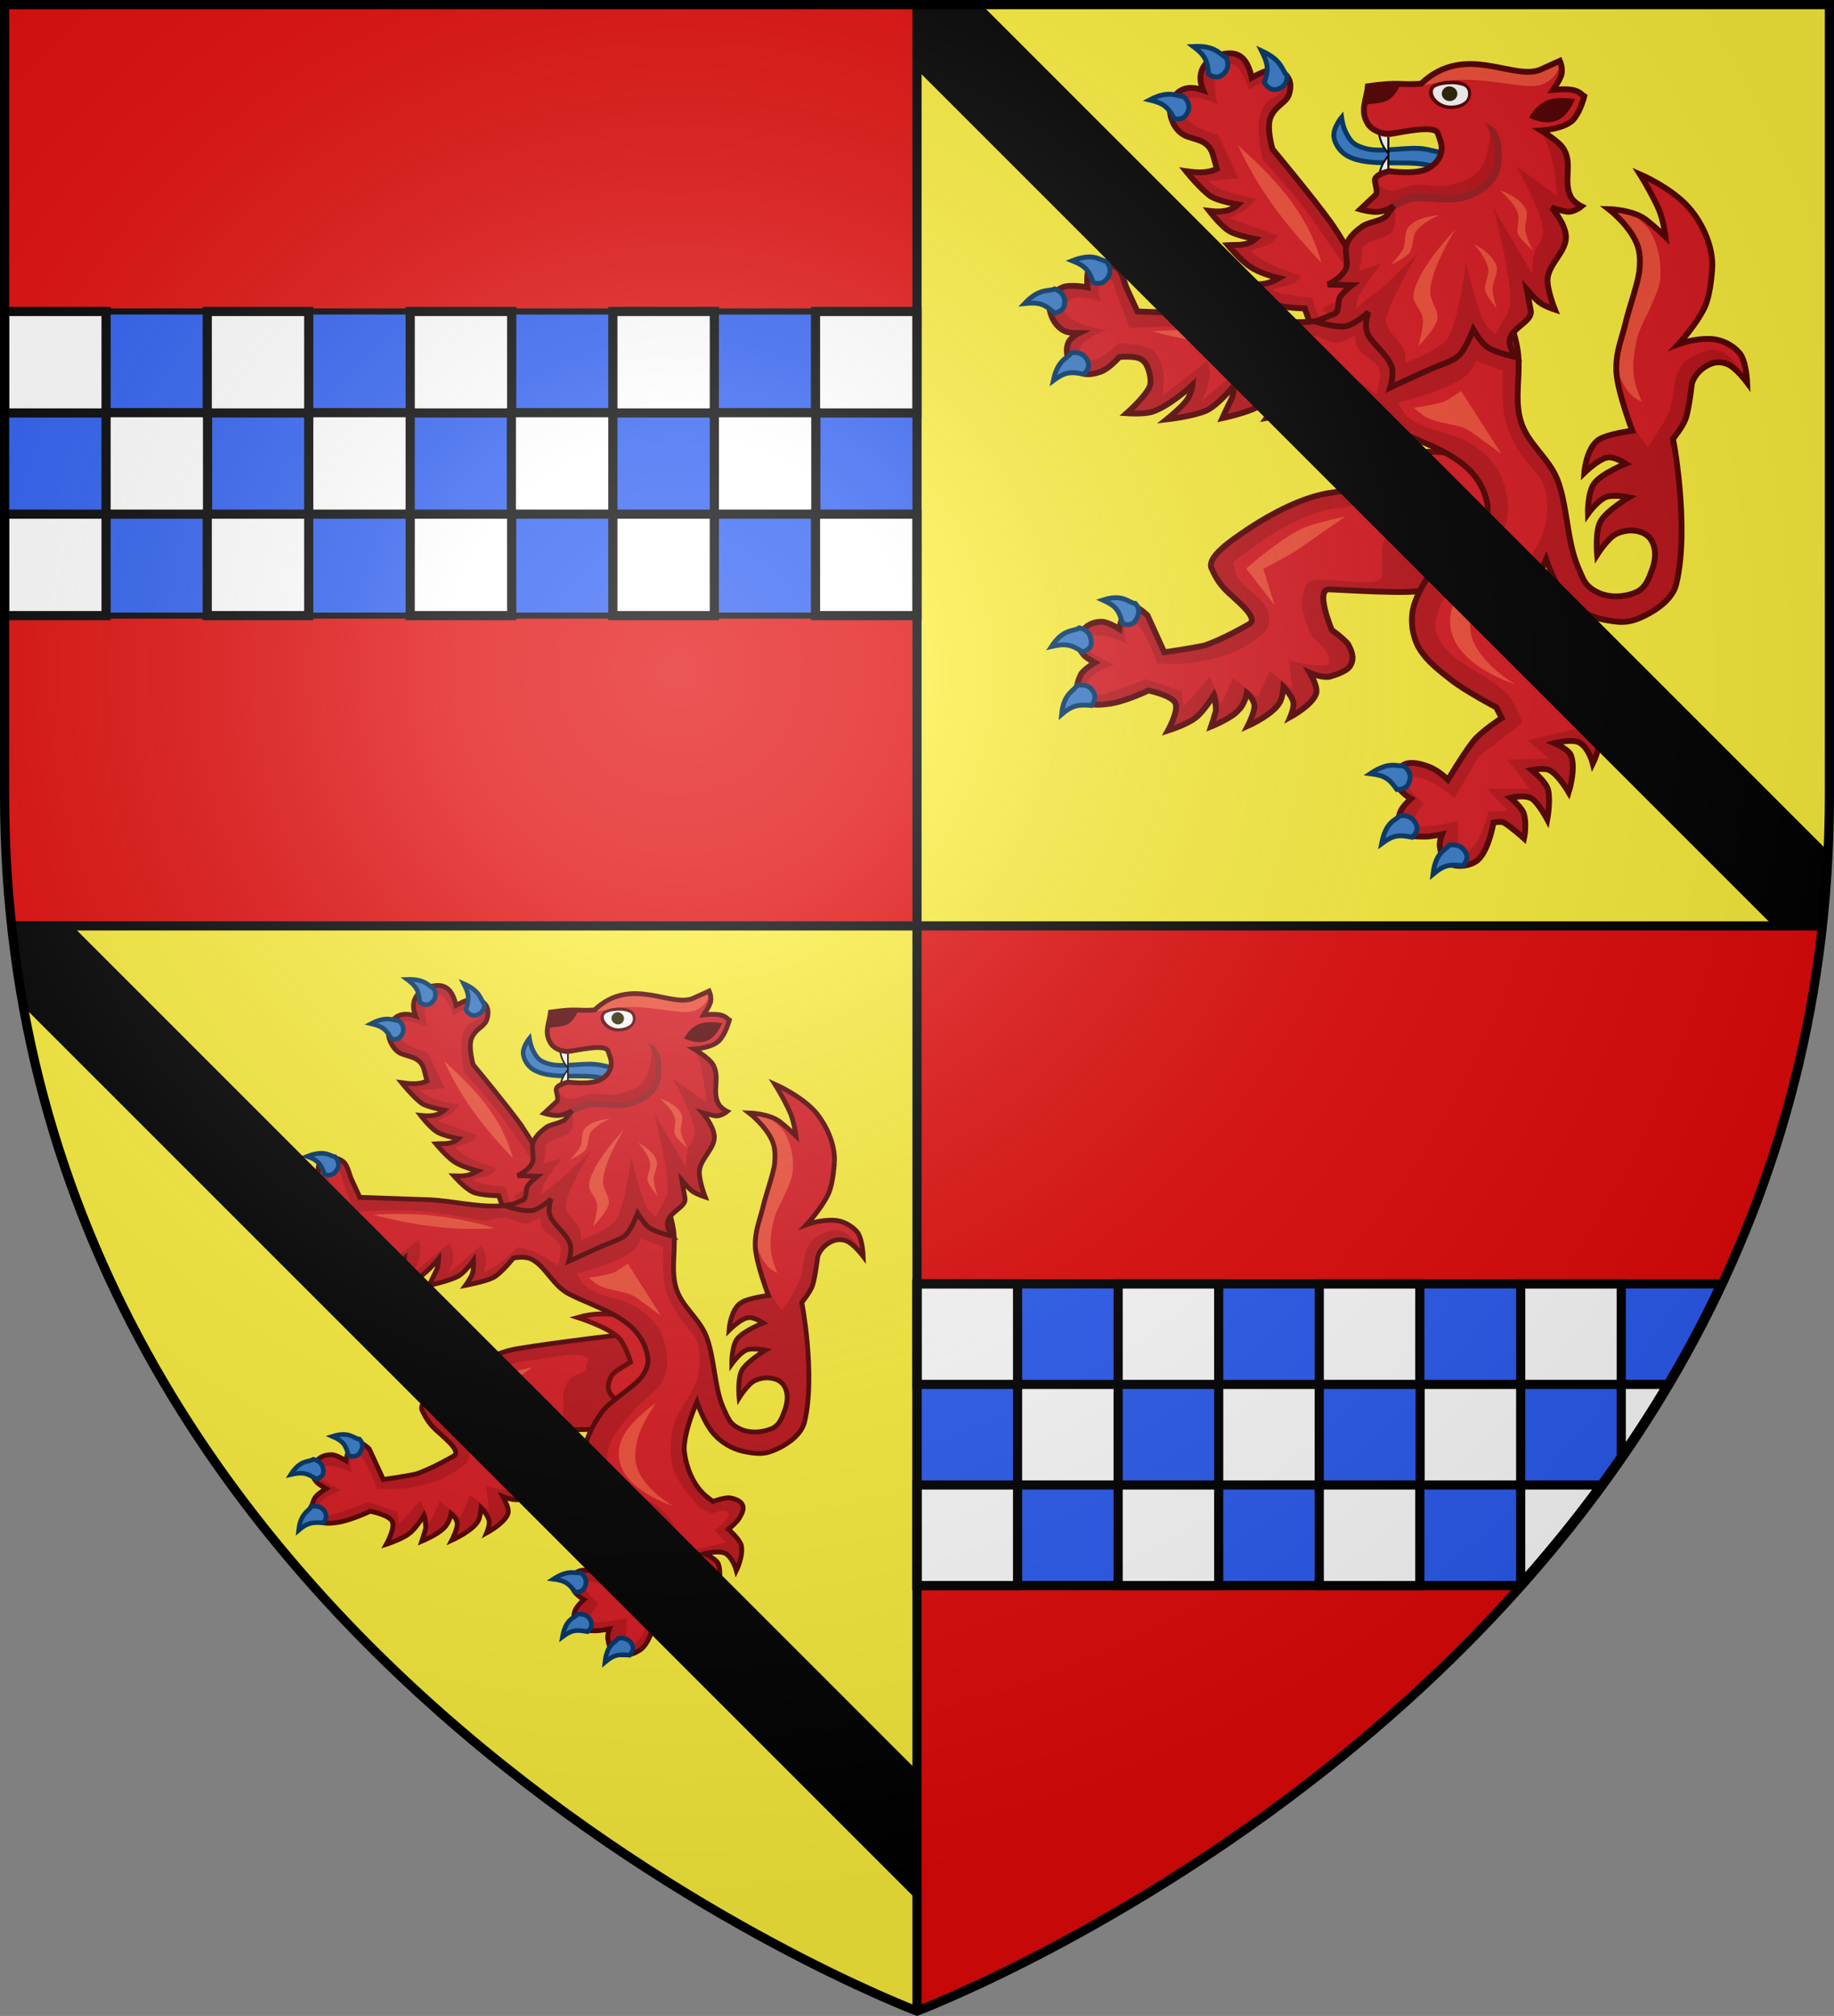 <?xml version="1.0" encoding="utf-8"?>
<!-- Generator: Adobe Illustrator 19.2.0, SVG Export Plug-In . SVG Version: 6.00 Build 0)  -->
<svg version="1.1"
	 id="svg2" inkscape:export-filename="/Users/olivier/Desktop/Blason Rouge/Blason_Vide_3D.png" inkscape:export-xdpi="144" inkscape:export-ydpi="144" inkscape:output_extension="org.inkscape.output.svg.inkscape" inkscape:version="0.91 r13725" sodipodi:docname="Template.svg" sodipodi:version="0.32" xmlns:cc="http://creativecommons.org/ns#" xmlns:dc="http://purl.org/dc/elements/1.1/" xmlns:inkscape="http://www.inkscape.org/namespaces/inkscape" xmlns:rdf="http://www.w3.org/1999/02/22-rdf-syntax-ns#" xmlns:sodipodi="http://sodipodi.sourceforge.net/DTD/sodipodi-0.dtd" xmlns:svg="http://www.w3.org/2000/svg"
	 xmlns="http://www.w3.org/2000/svg" xmlns:xlink="http://www.w3.org/1999/xlink" x="0px" y="0px" viewBox="0 0 600 659.5"
	 style="enable-background:new 0 0 600 659.5;" xml:space="preserve">
<rect x="0" y="0" width="600" height="659.5" fill="#808080" stroke="none"/>
<style type="text/css">
	.st0{fill:#FCEF3C;}
	.st1{fill:#E20909;}
	.st2{fill:#2B5DF2;}
	.st3{fill:#FFFFFF;stroke:#000000;stroke-width:3;stroke-miterlimit:10;}
	.st4{fill:none;stroke:#000000;stroke-width:2;stroke-miterlimit:10;}
	.st5{fill:none;stroke:#000000;stroke-width:3;stroke-miterlimit:10;}
	.st6{fill:none;stroke:#000000;stroke-width:3;}
	.st7{fill:#BA1319;}
	.st8{fill:none;stroke:#540000;stroke-width:1.907;stroke-miterlimit:10;}
	.st9{fill:#D81920;}
	.st10{fill:#F04E37;}
	.st11{fill:#377BC8;}
	.st12{fill:none;stroke:#003366;stroke-width:1.589;}
	.st13{fill:none;stroke:#660000;stroke-width:1.907;}
	.st14{fill:#FFFFFF;}
	.st15{fill:none;stroke:#000000;stroke-width:0.636;stroke-miterlimit:10;}
	.st16{fill:#9B1C1F;}
	.st17{fill:#540000;}
	.st18{fill:none;stroke:#540000;stroke-width:1.907;}
	.st19{fill:#2B2200;}
	.st20{fill:none;stroke:#540000;stroke-width:1.573;stroke-miterlimit:10;}
	.st21{fill:none;stroke:#003366;stroke-width:1.5;}
	.st22{fill:none;stroke:#660000;stroke-width:1.573;}
	.st23{fill:none;stroke:#000000;stroke-width:0.524;stroke-miterlimit:10;}
	.st24{fill:none;stroke:#540000;stroke-width:1.573;}
	.st25{fill:url(#path2875_1_);stroke:#000000;stroke-width:3;stroke-miterlimit:10;}
</style>
<path id="path4473" inkscape:connector-curvature="0" class="st0" d="M300,302.7h296.2c1.5-13.8,2.3-28,2.3-42.6
	c0-217.6,0-253.7,0-258.6H300V302.7L300,302.7z"/>
<path id="path4467" inkscape:connector-curvature="0" class="st1" d="M300,1.5H1.5v258.6c0,14.7,0.8,28.9,2.3,42.6H300V1.5L300,1.5z
	"/>
<path id="path4471" inkscape:connector-curvature="0" class="st1" d="M300,657.9L300,657.9c0,0,268.7-101.1,296.2-355.2H300V657.9
	L300,657.9z"/>
<path id="path4469" inkscape:connector-curvature="0" class="st0" d="M3.8,302.7C31.3,555.6,297.4,656.9,300,657.9V302.7H3.8z"/>
<g>
	<g>
		<g>
			<g>
				<g>
					<rect x="1.5" y="101.9" class="st2" width="298.5" height="99.5"/>
					<g>
						<rect x="266.8" y="101.9" class="st3" width="33.2" height="33.2"/>
						<rect x="200.5" y="101.9" class="st3" width="33.2" height="33.2"/>
						<rect x="134.2" y="101.9" class="st3" width="33.2" height="33.2"/>
						<rect x="233.7" y="135" class="st3" width="33.2" height="33.2"/>
						<rect x="34.7" y="135" class="st3" width="33.2" height="33.2"/>
						<rect x="101" y="135" class="st3" width="33.2" height="33.2"/>
						<rect x="167.3" y="135" class="st3" width="33.2" height="33.2"/>
						<rect x="67.8" y="101.9" class="st3" width="33.2" height="33.2"/>
						<rect x="134.2" y="168.2" class="st3" width="33.2" height="33.2"/>
						<rect x="200.5" y="168.2" class="st3" width="33.2" height="33.2"/>
						<rect x="266.8" y="168.2" class="st3" width="33.2" height="33.2"/>
						<rect x="67.8" y="168.2" class="st3" width="33.2" height="33.2"/>
						<rect x="1.5" y="101.9" class="st3" width="33.2" height="33.2"/>
						<rect x="1.5" y="168.2" class="st3" width="33.2" height="33.2"/>
					</g>
					<rect x="1.5" y="101.9" class="st4" width="298.5" height="99.5"/>
				</g>
			</g>
			<g>
				<g>
					<path class="st2" d="M300,420v98.7h197.2c25.1-28.1,48.2-60.9,65.9-98.7H300z"/>
				</g>
				<g>
					<rect x="497.5" y="420" class="st3" width="32.9" height="32.9"/>
					<rect x="365.8" y="420" class="st3" width="32.9" height="32.9"/>
					<path class="st3" d="M530.4,476.7c5.3-7.7,10.4-15.6,15.3-23.8h-15.3V476.7z"/>
					<path class="st3" d="M497.5,518.4c9.1-10.3,18-21.1,26.4-32.6h-26.4L497.5,518.4L497.5,518.4z"/>
					<rect x="431.6" y="420" class="st3" width="32.9" height="32.9"/>
					<rect x="398.7" y="452.9" class="st3" width="32.9" height="32.9"/>
					<rect x="464.6" y="452.9" class="st3" width="32.9" height="32.9"/>
					<rect x="365.8" y="485.8" class="st3" width="32.9" height="32.9"/>
					<rect x="332.9" y="452.9" class="st3" width="32.9" height="32.9"/>
					<rect x="431.6" y="485.8" class="st3" width="32.9" height="32.9"/>
					<polygon class="st3" points="300,485.8 300,518.7 300,518.7 332.9,518.7 332.9,485.8 					"/>
					<polygon class="st3" points="300,420 300,452.9 300,452.9 332.9,452.9 332.9,420 					"/>
				</g>
				<path class="st5" d="M300,420v98.7h197.2c25.1-28.1,48.2-60.9,65.9-98.7H300z"/>
			</g>
		</g>
	</g>
</g>
<sodipodi:namedview  bordercolor="#666666" borderopacity="1.0" gridtolerance="10.0" guidetolerance="10.0" height="660px" id="base" inkscape:current-layer="svg2" inkscape:cx="300" inkscape:cy="329.99986" inkscape:guide-bbox="true" inkscape:pageopacity="0.0" inkscape:pageshadow="2" inkscape:window-height="856" inkscape:window-maximized="0" inkscape:window-width="1280" inkscape:window-x="-4" inkscape:window-y="0" inkscape:zoom="1.1560601" objecttolerance="10.0" pagecolor="#ffffff" showgrid="false" showguides="true">
	</sodipodi:namedview>
<desc  id="desc4">SVG coat of arms</desc>
<g id="g9370" transform="matrix(0.607,0,0,0.694,-525.206,251.961)">
</g>
<g id="g2137" transform="translate(-1456.132,-460.604)">
</g>
<g>
	<line id="line4487" class="st5" x1="597.5" y1="302.9" x2="2.5" y2="302.9"/>
	<line id="line4489" class="st6" x1="300" y1="657.9" x2="300" y2="1.5"/>
</g>
<g>
	<path class="st7" d="M440,113.3c0,0-6.4-1.3-8.7-3.4c-2.5-2.4-4.4-9-4.4-9s-7.2-0.1-10.4-1.5c-3.3-1.5-7.5-6.4-7.5-6.4
		c3.4,0.1,5.8,0.1,9.4-2c0,0-6.3-1.5-9.5-3.8c-2.9-1.9-7.2-7-7.2-7c3.1-0.2,6.2,0.4,9-2c0,0-6.2-1.1-8.7-2.7
		c-2.6-1.6-6.4-6.5-6.4-6.5c3.4,0.4,6.7,0.4,9.4-2.1c0,0-6.4-1.1-8.8-2.6c-3.3-2.2-8.2-8.3-8.2-8.3c3.5,0.5,7,0.8,10.1-0.8l-1.3-4.6
		c-1.6-5.5-6.9-4.7-9.9-6.7c-3.1-2-4.3-6.1-4.1-8.1c0.3-3.8,3.1-9,10.8-6.3c-2.9-7,2-10.8,6.5-11.8c4.3-0.9,7.8,0.3,9.4,7.7
		c0,0,4.2-2.4,6.3-2.5c3-0.2,5.8,1.3,6.3,4.4c0.2,1.1-0.1,3.6-1,4.8c-1.5,2-4.1,3.1-5.4,6.2c-1.5,3.4,0.6,10.5,0.6,10.5
		s13.1,15.7,19.1,24c3.1,4.4,8.5,13.7,8.5,13.7l0.3-0.1l15.2,2.9l-3.2,27L440,113.3z"/>
	<path class="st8" d="M440,113.3c0,0-6.4-1.3-8.7-3.4c-2.5-2.4-4.4-9-4.4-9s-7.2-0.1-10.4-1.5c-3.3-1.5-7.5-6.4-7.5-6.4
		c3.4,0.1,5.8,0.1,9.4-2c0,0-6.3-1.5-9.5-3.8c-2.9-1.9-7.2-7-7.2-7c3.1-0.2,6.2,0.4,9-2c0,0-6.2-1.1-8.7-2.7
		c-2.6-1.6-6.4-6.5-6.4-6.5c3.4,0.4,6.7,0.4,9.4-2.1c0,0-6.4-1.1-8.8-2.6c-3.3-2.2-8.2-8.3-8.2-8.3c3.5,0.5,7,0.8,10.1-0.8l-1.3-4.6
		c-1.6-5.5-6.9-4.7-9.9-6.7c-3.1-2-4.3-6.1-4.1-8.1c0.3-3.8,3.1-9,10.8-6.3c-2.9-7,2-10.8,6.5-11.8c4.3-0.9,7.8,0.3,9.4,7.7
		c0,0,4.2-2.4,6.3-2.5c3-0.2,5.8,1.3,6.3,4.4c0.2,1.1-0.1,3.6-1,4.8c-1.5,2-4.1,3.1-5.4,6.2c-1.5,3.4,0.6,10.5,0.6,10.5
		s13.1,15.7,19.1,24c3.1,4.4,8.5,13.7,8.5,13.7l0.3-0.1l15.2,2.9l-3.2,27L440,113.3z"/>
	<path class="st9" d="M429.3,97.5c0,0,2.3,8.6,4.5,10.3c2,1.6,4.4-0.2,4.4-0.2l-0.9-3.6l-4.6-2.3c1.8-4.5,10.6-0.8,10.1-10.5
		c0,0-12.8-18.6-15.6-22.4c-3.8-5.1-14.2-16.7-14.2-16.7s-1.6-7.6-1.1-12.4c0.3-2.2,0.9-4.4,2.2-6c1.3-1.8,4.3-1.9,5.1-3.9
		c0.2-0.8,0.3-1.5-0.1-2.1c-0.5-0.8-1.1-1.3-2-1.5c-3-0.5-8.5,3.2-8.5,3.2s-2-6.1-4.3-7.9c-1-0.6-2.4-0.9-3.6-0.7
		c-1.1,0.2-2.3,1-2.8,2c-1.6,3.4,0.4,11.3,0.4,11.3s-6.5-3.2-9.5-1.9c-1.1,0.6-1.8,1.9-2,3.2c-0.1,1.4,0.6,2.9,1.6,3.9
		c2.6,2.8,10.1,4.8,10.1,4.8l6.7,14.2l-9.8,0.9c3.1,2.7,5.8,3.9,15.5,5.8c-2.7,3.9-5.8,4.9-8.7,6.4L418,77c-2.1,4.1-6.4,3.6-8.8,5.1
		c3.7,3.6,9.9,5.9,16.4,8.1c-1.5,3.4-5.8,3.4-9.3,4.4C418.2,96.4,422.3,96.4,429.3,97.5z"/>
	<path class="st10" d="M432.3,86c-4.6-16.8-15.5-27.8-27.3-38.5C412.8,64.5,422.9,75.9,432.3,86z"/>
	<path class="st11" d="M421,24.6c0.2,2.7-1.4,4.4-3.8,4.7c-1.2,0.1-2.4-0.4-3.6-2.3c1.5-4.3,1.3-6-0.9-10.4
		C419.7,19.8,419.4,23.2,421,24.6z"/>
	<path class="st12" d="M421,24.6c0.2,2.7-1.4,4.4-3.8,4.7c-1.2,0.1-2.4-0.4-3.6-2.3c1.5-4.3,1.3-6-0.9-10.4
		C419.7,19.8,419.4,23.2,421,24.6z"/>
	<path class="st11" d="M401.1,18.7c1.1,2.4,0.6,4.6-1.5,6c-1,0.7-2.4,0.7-4.2-0.4c-0.4-4.4-1.1-6.2-5-9.1
		C398.1,14.8,399.1,18.1,401.1,18.7z"/>
	<path class="st12" d="M401.1,18.7c1.1,2.4,0.6,4.6-1.5,6c-1,0.7-2.4,0.7-4.2-0.4c-0.4-4.4-1.1-6.2-5-9.1
		C398.1,14.8,399.1,18.1,401.1,18.7z"/>
	<path class="st11" d="M387.1,31.5c2,1.7,2.4,3.9,1,6c-0.7,1.1-2,1.7-3.9,1.3c-2.2-3.9-3.5-5-8.1-6.1
		C382.7,29.2,385.2,31.7,387.1,31.5z"/>
	<path class="st12" d="M387.1,31.5c2,1.7,2.4,3.9,1,6c-0.7,1.1-2,1.7-3.9,1.3c-2.2-3.9-3.5-5-8.1-6.1
		C382.7,29.2,385.2,31.7,387.1,31.5z"/>
	<path class="st7" d="M375.4,201.3l5.5,12.1c0,0,8.9-1.3,13-2.2c5.8-1.8,14.7-7,14.7-7c3.9-2-5.3-8.6-8.1-11.7
		c-2.5-2.6-3.9-6.1-3.9-6.1c-2.5-3.9,6.2-9.6,12.3-13.7c7.8-5.1,17-9.8,25.3-11.3c14.2-2.4,47.5-6.3,47.5-6.3l3.4,11.9l-7.8,17.6
		l-11.4,7.6c2.2,2.4-17,1.3-31.1,0.6c-4.7,0,0.9,13.3,0.9,13.3s3.7,2.6,5.3,4.6c1.1,2,2.2,4.4,0.9,6.8c-0.9,2-4.4,3.1-7,3.9
		c-2.8,0.4-6.4-1.3-6.4-1.3c1.1,2,2.2,4.1,2.2,6.1c-0.3,3.9-8.6,8.4-8.6,8.4s1.6-3.7,0.9-5.3c-0.6-2-3.1-4.6-3.1-4.6
		s-0.3,3.1-0.9,4.4c-1.6,4.3-10.8,8.4-10.8,8.4s2.2-4.3,2.2-6.5s-2.5-4.3-2.5-4.3s-0.6,3.7-2.8,5.7c-2.2,2.6-8.9,5.3-8.9,5.3
		s1.1-3.3,1.6-5.3c0-1.8-0.6-5.1-0.6-5.1s-3.7,5.9-6.2,7.6c-2.8,2.2-8.9,4.1-8.9,4.1s3.4-6.1,2.5-8.8s-8.9-4.3-8.9-4.3
		s-8.1,3.9-13.3,4.4c-2.8,0.4-6.2,0.6-7.8-1.3c-2.5-2.4-2.8-4.6-1.1-8.1c0.6-1.7,4.7-4.1,4.7-4.1s-3.4-1.8-3.9-2.9
		c-1.9-2-1.9-4.6-0.3-7c1.1-2.4,3.7-3.5,6.4-3.5c2.2,0,5.8,2.4,5.8,2.4s0.9-6.5,3.7-7.8C371.4,197.6,375.4,201.3,375.4,201.3z"/>
	<path class="st8" d="M375.4,201.3l5.5,12.1c0,0,8.9-1.3,13-2.2c5.8-1.8,14.7-7,14.7-7c3.9-2-5.3-8.6-8.1-11.7
		c-2.5-2.6-3.9-6.1-3.9-6.1c-2.5-3.9,6.2-9.6,12.3-13.7c7.8-5.1,17-9.8,25.3-11.3c14.2-2.4,47.5-6.3,47.5-6.3l3.4,11.9l-7.8,17.6
		l-11.4,7.6c2.2,2.4-17,1.3-31.1,0.6c-4.7,0,0.9,13.3,0.9,13.3s3.7,2.6,5.3,4.6c1.1,2,2.2,4.4,0.9,6.8c-0.9,2-4.4,3.1-7,3.9
		c-2.8,0.4-6.4-1.3-6.4-1.3c1.1,2,2.2,4.1,2.2,6.1c-0.3,3.9-8.6,8.4-8.6,8.4s1.6-3.7,0.9-5.3c-0.6-2-3.1-4.6-3.1-4.6
		s-0.3,3.1-0.9,4.4c-1.6,4.3-10.8,8.4-10.8,8.4s2.2-4.3,2.2-6.5s-2.5-4.3-2.5-4.3s-0.6,3.7-2.8,5.7c-2.2,2.6-8.9,5.3-8.9,5.3
		s1.1-3.3,1.6-5.3c0-1.8-0.6-5.1-0.6-5.1s-3.7,5.9-6.2,7.6c-2.8,2.2-8.9,4.1-8.9,4.1s3.4-6.1,2.5-8.8s-8.9-4.3-8.9-4.3
		s-8.1,3.9-13.3,4.4c-2.8,0.4-6.2,0.6-7.8-1.3c-2.5-2.4-2.8-4.6-1.1-8.1c0.6-1.7,4.7-4.1,4.7-4.1s-3.4-1.8-3.9-2.9
		c-1.9-2-1.9-4.6-0.3-7c1.1-2.4,3.7-3.5,6.4-3.5c2.2,0,5.8,2.4,5.8,2.4s0.9-6.5,3.7-7.8C371.4,197.6,375.4,201.3,375.4,201.3z"/>
	<path class="st9" d="M452.2,180c0-1.5,1.1-5.3,3.4-7c2.2-1.8,6.2-2.2,5.8-3.7c-0.3-2.9,2.2-3.7-0.9-5c-3.6-1.8-19.5,1.7-23.4,2
		c-6.2,0.8-12,3.5-17.3,6.3c-5.8,3.1-16.4,11.3-16.4,11.3s0.6,3.7,1.6,5.1c3.4,5.3,10.6,7.4,10.2,13.7c0,3.9-2.8,5.3-5.5,7.2
		c-5.5,3.9-10.8,5.3-17.5,6.5c-4.7,1.3-13.6,0.6-13.6,0.6s-3.1-9-6.4-12.7c-0.6-0.8-1.6-2-2.8-1.7c-2.5,1.3-0.9,7.9-0.9,7.9
		s-5.5-2.6-8.6-2.6c-2.2,0-3.6-0.4-4.4,1.5c-0.3,1.3-0.6,2.4,0,3.1c2.2,1.8,8.9,5,8.9,5s-7,2.4-8.6,5.3c-0.6,1.5-1.6,2.9-0.3,4.1
		c0.9,0.8,3.4,0.6,4.7,0.4c5.3-1.3,14.7-5.1,14.7-5.1l11.7,3.9l0.6,5l8.6-9.6l3.7,8.8l3.9-8.4l8.1,6.3l3.9-8.8l7.4,6.1l-1.1-9.4
		c0,0,6.4,1.5,9.5,1.5c0.9,0,2.8,0.4,3.4-0.4c0.6-1.3,0-2.6-0.6-3.9c-0.9-2-4.4-4.6-4.4-4.6s-4.4-8.1-3.6-12.5
		c0.3-2.4,0.9-5.9,3.6-6.3c6.7-1.3,23.4,3.3,22.5-2.2L452.2,180L452.2,180z"/>
	<path class="st10" d="M440.1,169c0,0-10.2,2-14.5,4.1c-6.7,3.1-17.9,12.9-17.9,12.9l9.3,12l-3.7-11.9c0,0,8.6-4.4,12.3-7
		C430.8,175.4,440.1,169,440.1,169z"/>
	<path class="st11" d="M353.1,205.4c2.8,0.6,3.9,2.4,3.9,5c0,1.3-0.9,2.2-2.8,2.9c-3.7-2.4-5.5-2.9-10.2-1.8
		C348,205.4,351.4,206.7,353.1,205.4z"/>
	<path class="st12" d="M353.1,205.4c2.8,0.6,3.9,2.4,3.9,5c0,1.3-0.9,2.2-2.8,2.9c-3.7-2.4-5.5-2.9-10.2-1.8
		C348,205.4,351.4,206.7,353.1,205.4z"/>
	<path class="st11" d="M352.2,224.3c2.8-0.6,4.7,0.2,5.8,2.6c0.3,1.3,0.3,2.4-0.9,3.9c-4.4-0.4-6.4,0-9.8,2.9
		C348,226.5,351.7,225.9,352.2,224.3z"/>
	<path class="st12" d="M352.2,224.3c2.8-0.6,4.7,0.2,5.8,2.6c0.3,1.3,0.3,2.4-0.9,3.9c-4.4-0.4-6.4,0-9.8,2.9
		C348,226.5,351.7,225.9,352.2,224.3z"/>
	<path class="st11" d="M371.4,197.4c1.9,2,1.1,4.3-0.3,6.1c-0.9,0.8-2.2,1.3-3.9,0.4c-1.1-4.3-2.2-5.7-6.4-7.6
		C367.6,194.1,369.2,197.3,371.4,197.4z"/>
	<path class="st12" d="M371.4,197.4c1.9,2,1.1,4.3-0.3,6.1c-0.9,0.8-2.2,1.3-3.9,0.4c-1.1-4.3-2.2-5.7-6.4-7.6
		C367.6,194.1,369.2,197.3,371.4,197.4z"/>
	<path class="st9" d="M487.7,180.5c0,0-7.6,4.3-12.7,2.2c-2-1-4.1-2.8-4.7-4.8c-0.5-2,0.4-4.4,1.7-6.3c1-1.2,7-4.7,7-4.7
		s-1.6-5.3-3.8-8.5c-2.8-4.6-17.2-9.2-17.2-9.2c5.8-1.7,12.3-1.9,19.1-0.4l11.5,13.4L487.7,180.5z"/>
	<path class="st13" d="M487.7,180.5c0,0-7.6,4.3-12.7,2.2c-2-1-4.1-2.8-4.7-4.8c-0.5-2,0.4-4.4,1.7-6.3c1-1.2,7-4.7,7-4.7
		s-1.6-5.3-3.8-8.5c-2.8-4.6-17.2-9.2-17.2-9.2c5.8-1.7,12.3-1.9,19.1-0.4l11.5,13.4L487.7,180.5z"/>
	<path class="st7" d="M488.6,269.1c0,0,2.5-0.5,3.4,0c2.5,1.5,6.6,5.2,6.6,5.2s1-4.5-0.1-8.2c-0.7-2.1-4.4-5.1-4.4-5.1
		s4.8-1.2,7.1,0.3c2.2,1.5,5,6.8,5,6.8s1.1-5.8,0.3-9.5c-0.5-2.8-5.4-6.7-5.4-6.7s4-0.8,5.7,0c3,1.4,6.4,7.3,6.4,7.3
		s2.5-7.8,0.7-12.2c-0.9-2-5.4-3.9-5.4-3.9s6.2-1.6,8.5,0c2.9,1.9,4.1,6.7,4.1,6.7s2.9-5.8,2-10c-0.7-2.5-5.1-6.4-5.1-6.4
		s3.4-2.8,4.4-4.5c0.9-1.5,2-3.5,1.3-5.2c-0.8-1.7-3.1-2.4-5-2.8c-2.2-0.3-6.7,1.5-6.7,1.5l-2.9-2.4c-4.8-4.1-7.5-10.7-8.3-17.3
		c-0.8-7,5-19.8,5-19.8s2.7,8.4,6.9,13c2.9,3.3,7.1,5.7,11.4,6.7c5.6,1.1,8.4,1.5,13.6-1c4.6-2.2,9.6-5.8,10.7-10.6
		c4.6-19-1.4-49.7-1.1-47.4c0,0,3.2-3.9,4.2-6.7c1.1-3.3,2-11.4,2-11.4c0.8-2.8,3.2-5.2,6-6.4c1.8-0.8,3.9-0.7,5.6,0
		c2.8,1.1,6.5,6.1,6.5,6.1s-0.3-7.1-2.5-9.7s-5.7-4.4-9.3-4.6c-5.4-0.3-10.7,1.7-10.7,1.7s5.7-6.1,8.6-12.1
		c2.2-4.8,2.5-13.7,2.5-13.7c0-6.5-3.2-13.8-7.7-18.9c-5.7-6.5-16-10.9-16-10.9s3.6,5.7,6.2,11.5c1.6,3.9,2.2,9,2.2,9
		s-3.4-3.3-6.4-5.6c-4.2-3.3-12.2-3.5-12.2-3.5s6.9,5.3,9.3,11.6c1.1,2.8,1,6,0.7,8.9c-0.7,4.6-3.2,11.5-4.3,16
		c-1.5,6.4-3.5,10.2-3.2,16.8c0.4,6.5,5.2,19.2,5.2,19.2s-7.9,1-10.9,2.9c-4.2,2.7-4.8,10.9-4.8,10.9s4.5-4.4,7.4-5
		c2.2-0.6,6.2,2,6.2,2s-8,3.2-10.4,6.5c-2.2,3.2-2,9.9-2,9.9s2.9-4.1,5.7-5.4c2.4-1.1,7.7,0,7.7,0s-7.4,4.4-9.3,7.9
		c-1.8,3.3-1.1,10.9-1.1,10.9s3.4-5.4,6.2-6.8c2-1,4.5-1.4,6.7-1c2,0.4,3.5,1.1,4.7,2.8c2,3.1,1.6,7.1,0,10.9
		c-1.1,2.9-2.2,5.3-5.2,6.5c-3.6,1.5-8.4,1.7-12,0c-4.4-2.1-4.8-4.1-6.7-8.5c-3.6-8.4-3.4-20-6.7-28.5c-2.8-7.1-9.7-11.7-11.9-18.9
		c-2.4-7.5,0.1-15.8-1.1-23.5c-0.7-4.8-3.4-12.1-4.2-17c-0.6-3.9,0-8.5,0-8.5l-34.8-1.7l-18.8,16c0,0-7.2,1.9-10.9,2
		c-8.9,0.6-19.3-2-28.2-2.4c-9.7-0.4-27.5-1-27.5-1l-3.4-7.4c-1.3-2.9-1.4-6.2-4.3-7.5c-2.2-1.1-5.6-1.5-7.5,0c-1.8,1.5-1.1,7-1.1,7
		s-5.7-1.1-8.2,0c-2.7,1.2-4.2,3-4.3,5.8c0,3.4,2,7.1,5,8.5c1.4,0.7,4.6,0.7,4.6,0.7s-2.9,1.4-3.5,3.4c-1,2.7,0,6.3,2.2,8.2
		c2.5,2.4,5.3,2.1,8.5,1c2.8-1,6.1-4.8,6.1-4.8s5.2-0.5,7.1,0.7c1.7,1,2.4,3,2.8,4.8c0.3,1.4,0.5,2.9,0,4.2
		c-1.5,3.4-7.5,8.7-7.5,8.7s5.7,0.4,8.4-0.5c5.6-1.8,13.1-8.7,13.1-8.7s-0.4,3.2-2,5.1c-1.8,2.4-6.4,6.1-6.4,6.1s8.8-1,13-2.9
		c3.7-1.7,9-8.1,9-8.1s-0.1,3.1-0.9,4.5c-1,1.9-2.9,6.1-2.9,6.1s7.9-1.7,11.6-3.7c2.7-1.5,6.1-6.4,6.1-6.4s0.1,3.3-0.4,5.1
		c-0.5,1.7-2.8,4.9-2.8,4.9s7.6-1.4,10.9-3.1c3.3-1.7,8-7.8,8-7.8s4.5-1.1,7.4,0.5c5.7,3.1,8.3,10.6,14.9,13.9
		c10.9,5.5,25.2,8.7,29.9,20.8c1.6,4.2,1.8,7.1-0.6,10.9c-2.7,4.8-14,10.6-17,15.8c0,0-4.5,6.1-5.7,11.9c-0.7,3.9-0.1,7.9,1.5,11.4
		c2.2,4.4,6.4,7.8,10.4,10.9c4.7,3.9,15.4,9.5,15.4,9.5l1.8,3.5c0,0-6.9,4.5-9.3,7.6c-3.1,3.9-8.3,12.6-8.3,12.6s-3.1-3.2-6.6-4.4
		c-2.7-1-6.5-1.9-8.6,0c-2,1.8-2.2,4.1-1.1,6.5c0.9,2.2,4.2,4.1,4.2,4.1s-2.7,2.4-3.4,4.1c-0.9,1.9-0.9,4.4,0.4,6.2
		c1.7,2.2,4.3,2,7.1,2.1c2,0.1,6.1-0.8,6.1-0.8s-0.9,2.2-0.8,3.6c0.2,2.1,0.8,4.6,2.7,5.8c2.5,1.5,6.5,1.2,9-0.4
		C486.9,279.4,488.6,269.1,488.6,269.1z"/>
	<path class="st9" d="M450.2,128.9c0,0,1.8-5.4,1.1-7.8c-1.1-3.3-5.6-4.5-7.2-7.6c-0.7-1.1-0.8-3.9-0.8-3.9s-3.4,2.4-5.4,2.4
		c-3,0.3-5.7-2-8.7-2.2c-2.5-0.1-7.6,1.2-7.6,1.2s-16.6-3-23.4-3.7c-10.2-1.1-28.7,0-28.7,0l-4.8-12.8c0,0,0-2.1-1.3-3
		c-0.9-0.7-2.5-0.8-3.3,0c-1.7,1.7,0,7.1,0,7.1s-6.4-2.2-9.5-0.8c-1.3,0.6-2.5,1.9-2.5,3.2c0,1.4,1.4,2.7,2.5,3.5
		c3.2,2.2,11.3,3.5,11.3,3.5s-6.9,2.4-8.2,5.2c-0.5,1.1-1,3,0,3.9c1.3,1.2,3.9,0.8,5.6,0.2c2.7-0.9,6.6-5,6.6-5s8.3,0.1,11.3,2.4
		c2,1.6,2.8,4.4,3.3,6.9c0.4,1.7,0.1,3.5,0,5.2c0,1-0.2,2.7-0.2,2.7l14.7-11.4c1.8,4.4,0.1,8.9-2,13.2l14-11.8
		c3.1,3.9,1.5,7.8,0,11.8l12.8-10.8c3,3.9,2.2,7.1,1.3,10.4c0,0,3.5-1.7,5.2-2.7c3.1-2,8.4-7.1,8.4-7.1s5.3,1.2,7.6,2.4
		C445.2,125,450.2,128.9,450.2,128.9z"/>
	<path class="st10" d="M425.2,113.7c-16.5-5-32-6.5-48.2-5.3C395.5,113.3,411,114.7,425.2,113.7z"/>
	<path class="st9" d="M498.1,236.5c0,0-2.2-6.1-4.2-8.5c-6.2-7.4-18.7-10.4-23.1-18.9c-1.6-3.1-1.4-5.5-0.4-8.9
		c1.6-5.2,5.7-9.3,9.3-13.7c3.9-5,10.7-8.5,12.7-14.5c1.8-5.3,0.8-11.6-1.5-16.7c-1.8-3.9-5.3-7.1-8.8-9.6c-6.4-4.5-16-4.4-21.9-9.6
		c-1.3-1.1-2.7-4.4-2.7-4.4s16.8-4.1,22.7-9.3c1.7-1.5,2.7-4.4,2.7-4.4l8.8,3.3c0,0-0.7,11.9,1.1,17.4c1.3,3.9,3.1,7.2,5.4,10.7
		c2.4,3.6,6.4,6.5,7.3,10.7c1,4.3,0.9,9-0.4,13.4c-1.8,6.3-8.4,13.2-9.7,19.7c-1,5-1.1,10.2,0,15.2c1.5,6.4,10.7,16.2,10.7,16.2
		l4.6,2.2c0,0,5.5-2.2,6.5-0.4c1.4,2.5-5.4,7.1-5.4,7.1l4.6,4.8l-16.5,3.9l6.9,6l-13.6,0.3l7.3,9.6h-14l6.9,7.1l-6.5,0.4
		c0,0-2,8.9-5.4,11.9c-1.1,1.1-3.3,2.4-4.6,1.5c-1.3-0.9,0-3,0-4.4c0-2,0-6,0-6s-5.6,1.4-8.5,1.5c-2,0.1-4.8,1.1-5.7-0.4
		c-1.3-2,3.1-6.7,3.1-6.7s-4.2-3.5-5-6c-0.2-0.8-0.5-1.7,0-2.2c1.1-1.1,3.4-0.5,5,0c3.9,1.1,10,6.3,10,6.3l8-13.7L498.1,236.5z"/>
	<path class="st9" d="M570.5,122.7c0,0-3.7-6.1-6.9-7.5c-3.1-1.2-4.6-0.8-7.7,0.4c-2.7,1-5.4,2.8-6.5,5.2c-2,3.7-1.7,7.9-2.7,12
		c-1.4,5-7.7,13.5-7.7,13.5l-5.5-7.8l0.7,0.8l-5-12.9V117l3.5-13.7l3.5-12.6v-6.5l-3-8.2l-7.1-7.4l10.9,2.1l7.9,6.5l-2.8-9.6
		l-5-10.3l11.1,6.4l10,13.2l2.2,12.1l-4.1,14.2l-6.1,8.2H563l6.9,4.4L570.5,122.7z"/>
	<path class="st10" d="M531.8,68.4c0,0,6.2,4.1,7.9,7.1c2.7,4.4,3.8,9.9,3.5,15.1c-0.1,3.1-1.6,6.1-2.9,9.1
		c-1.4,3.6-3.6,6.8-4.6,10.6c-1.1,4.3-1.7,8.8-1.1,13.2c0.3,2.8,2.5,7.9,2.5,7.9c-2.9-1.2-5.7-3.4-8.5-11.6v-5.3l4.6-13.2l3.5-12.6
		l-0.5-7.6L531,73l-4.1-4.3L531.8,68.4z"/>
	<path class="st8" d="M488.6,269.1c0,0,2.5-0.5,3.4,0c2.5,1.5,6.6,5.2,6.6,5.2s1-4.5-0.1-8.2c-0.7-2.1-4.4-5.1-4.4-5.1
		s4.8-1.2,7.1,0.3c2.2,1.5,5,6.8,5,6.8s1.1-5.8,0.3-9.5c-0.5-2.8-5.4-6.7-5.4-6.7s4-0.8,5.7,0c3,1.4,6.4,7.3,6.4,7.3
		s2.5-7.8,0.7-12.2c-0.9-2-5.4-3.9-5.4-3.9s6.2-1.6,8.5,0c2.9,1.9,4.1,6.7,4.1,6.7s2.9-5.8,2-10c-0.7-2.5-5.1-6.4-5.1-6.4
		s3.4-2.8,4.4-4.5c0.9-1.5,2-3.5,1.3-5.2c-0.8-1.7-3.1-2.4-5-2.8c-2.2-0.3-6.7,1.5-6.7,1.5l-2.9-2.4c-4.8-4.1-7.5-10.7-8.3-17.3
		c-0.8-7,5-19.8,5-19.8s2.7,8.4,6.9,13c2.9,3.3,7.1,5.7,11.4,6.7c5.6,1.1,8.4,1.5,13.6-1c4.6-2.2,9.6-5.8,10.7-10.6
		c4.6-19-1.4-49.7-1.1-47.4c0,0,3.2-3.9,4.2-6.7c1.1-3.3,2-11.4,2-11.4c0.8-2.8,3.2-5.2,6-6.4c1.8-0.8,3.9-0.7,5.6,0
		c2.8,1.1,6.5,6.1,6.5,6.1s-0.3-7.1-2.5-9.7s-5.7-4.4-9.3-4.6c-5.4-0.3-10.7,1.7-10.7,1.7s5.7-6.1,8.6-12.1
		c2.2-4.8,2.5-13.7,2.5-13.7c0-6.5-3.2-13.8-7.7-18.9c-5.7-6.5-16-10.9-16-10.9s3.6,5.7,6.2,11.5c1.6,3.9,2.2,9,2.2,9
		s-3.4-3.3-6.4-5.6c-4.2-3.3-12.2-3.5-12.2-3.5s6.9,5.3,9.3,11.6c1.1,2.8,1,6,0.7,8.9c-0.7,4.6-3.2,11.5-4.3,16
		c-1.5,6.4-3.5,10.2-3.2,16.8c0.4,6.5,5.2,19.2,5.2,19.2s-7.9,1-10.9,2.9c-4.2,2.7-4.8,10.9-4.8,10.9s4.5-4.4,7.4-5
		c2.2-0.6,6.2,2,6.2,2s-8,3.2-10.4,6.5c-2.2,3.2-2,9.9-2,9.9s2.9-4.1,5.7-5.4c2.4-1.1,7.7,0,7.7,0s-7.4,4.4-9.3,7.9
		c-1.8,3.3-1.1,10.9-1.1,10.9s3.4-5.4,6.2-6.8c2-1,4.5-1.4,6.7-1c2,0.4,3.5,1.1,4.7,2.8c2,3.1,1.6,7.1,0,10.9
		c-1.1,2.9-2.2,5.3-5.2,6.5c-3.6,1.5-8.4,1.7-12,0c-4.4-2.1-4.8-4.1-6.7-8.5c-3.6-8.4-3.4-20-6.7-28.5c-2.8-7.1-9.7-11.7-11.9-18.9
		c-2.4-7.5,0.1-15.8-1.1-23.5c-0.7-4.8-3.4-12.1-4.2-17c-0.6-3.9,0-8.5,0-8.5l-34.8-1.7l-18.8,16c0,0-7.2,1.9-10.9,2
		c-8.9,0.6-19.3-2-28.2-2.4c-9.7-0.4-27.5-1-27.5-1l-3.4-7.4c-1.3-2.9-1.4-6.2-4.3-7.5c-2.2-1.1-5.6-1.5-7.5,0c-1.8,1.5-1.1,7-1.1,7
		s-5.7-1.1-8.2,0c-2.7,1.2-4.2,3-4.3,5.8c0,3.4,2,7.1,5,8.5c1.4,0.7,4.6,0.7,4.6,0.7s-2.9,1.4-3.5,3.4c-1,2.7,0,6.3,2.2,8.2
		c2.5,2.4,5.3,2.1,8.5,1c2.8-1,6.1-4.8,6.1-4.8s5.2-0.5,7.1,0.7c1.7,1,2.4,3,2.8,4.8c0.3,1.4,0.5,2.9,0,4.2
		c-1.5,3.4-7.5,8.7-7.5,8.7s5.7,0.4,8.4-0.5c5.6-1.8,13.1-8.7,13.1-8.7s-0.4,3.2-2,5.1c-1.8,2.4-6.4,6.1-6.4,6.1s8.8-1,13-2.9
		c3.7-1.7,9-8.1,9-8.1s-0.1,3.1-0.9,4.5c-1,1.9-2.9,6.1-2.9,6.1s7.9-1.7,11.6-3.7c2.7-1.5,6.1-6.4,6.1-6.4s0.1,3.3-0.4,5.1
		c-0.5,1.7-2.8,4.9-2.8,4.9s7.6-1.4,10.9-3.1c3.3-1.7,8-7.8,8-7.8s4.5-1.1,7.4,0.5c5.7,3.1,8.3,10.6,14.9,13.9
		c10.9,5.5,25.2,8.7,29.9,20.8c1.6,4.2,1.8,7.1-0.6,10.9c-2.7,4.8-14,10.6-17,15.8c0,0-4.5,6.1-5.7,11.9c-0.7,3.9-0.1,7.9,1.5,11.4
		c2.2,4.4,6.4,7.8,10.4,10.9c4.7,3.9,15.4,9.5,15.4,9.5l1.8,3.5c0,0-6.9,4.5-9.3,7.6c-3.1,3.9-8.3,12.6-8.3,12.6s-3.1-3.2-6.6-4.4
		c-2.7-1-6.5-1.9-8.6,0c-2,1.8-2.2,4.1-1.1,6.5c0.9,2.2,4.2,4.1,4.2,4.1s-2.7,2.4-3.4,4.1c-0.9,1.9-0.9,4.4,0.4,6.2
		c1.7,2.2,4.3,2,7.1,2.1c2,0.1,6.1-0.8,6.1-0.8s-0.9,2.2-0.8,3.6c0.2,2.1,0.8,4.6,2.7,5.8c2.5,1.5,6.5,1.2,9-0.4
		C486.9,279.4,488.6,269.1,488.6,269.1z"/>
	<path class="st11" d="M361.8,85.4c1.8,2,1.8,4.3,0,6.2c-0.9,1-2.2,1.4-4.1,0.9c-1.5-4.2-2.7-5.5-6.9-7.2
		C358,82.5,359.8,85.3,361.8,85.4z"/>
	<path class="st12" d="M361.8,85.4c1.8,2,1.8,4.3,0,6.2c-0.9,1-2.2,1.4-4.1,0.9c-1.5-4.2-2.7-5.5-6.9-7.2
		C358,82.5,359.8,85.3,361.8,85.4z"/>
	<path class="st11" d="M345.1,94.5c2.5,1,3.6,3,3.1,5.4c-0.2,1.1-1.3,2.1-3.2,2.5c-3.4-3-5.1-3.6-9.8-3.1
		C340.2,94,343.2,95.5,345.1,94.5z"/>
	<path class="st12" d="M345.1,94.5c2.5,1,3.6,3,3.1,5.4c-0.2,1.1-1.3,2.1-3.2,2.5c-3.4-3-5.1-3.6-9.8-3.1
		C340.2,94,343.2,95.5,345.1,94.5z"/>
	<path class="st11" d="M350.5,115.4c2.7-0.4,4.7,0.8,5.5,3.1c0.4,1.1,0.1,2.5-1.4,3.9c-4.5-0.9-6.2-0.7-10,2.1
		C346.1,117.3,349.5,117.2,350.5,115.4z"/>
	<path class="st12" d="M350.5,115.4c2.7-0.4,4.7,0.8,5.5,3.1c0.4,1.1,0.1,2.5-1.4,3.9c-4.5-0.9-6.2-0.7-10,2.1
		C346.1,117.3,349.5,117.2,350.5,115.4z"/>
	<path class="st10" d="M462.5,133.4c0,0,2.5,2.2,4,3.1c4.6,2.4,10.9,1.9,15.1,5l9.6,7L478,127.9c0,0-3.5,2.5-5.6,3.5
		C469.4,132.4,462.5,133.4,462.5,133.4z"/>
	<path class="st10" d="M489.1,183.1c0,0-10.6,7.1-13.4,14.1c-1.7,3.9-1.8,7.9,0,11.9c4.2,9.8,20.2,14.9,20.2,14.9
		s-11.4-6.5-14.3-15.3c-1.1-3.3-0.7-6.9,0-10.3C482.7,192.2,489.1,183.1,489.1,183.1z"/>
	<path class="st11" d="M459.1,250.5c2.2,1.5,2.8,3.8,1.6,6c-0.5,1.1-1.8,1.8-3.7,1.8c-2.5-3.6-4-4.6-8.7-5.2
		C454.7,248.8,457.2,250.9,459.1,250.5z"/>
	<path class="st12" d="M459.1,250.5c2.2,1.5,2.8,3.8,1.6,6c-0.5,1.1-1.8,1.8-3.7,1.8c-2.5-3.6-4-4.6-8.7-5.2
		C454.7,248.8,457.2,250.9,459.1,250.5z"/>
	<path class="st11" d="M457.9,266.9c2.7-0.4,4.7,0.8,5.5,3.1c0.4,1.1,0.1,2.5-1.4,3.9c-4.5-0.9-6.2-0.7-10,2.1
		C453.4,268.5,456.7,268.4,457.9,266.9z"/>
	<path class="st12" d="M457.9,266.9c2.7-0.4,4.7,0.8,5.5,3.1c0.4,1.1,0.1,2.5-1.4,3.9c-4.5-0.9-6.2-0.7-10,2.1
		C453.4,268.5,456.7,268.4,457.9,266.9z"/>
	<path class="st11" d="M474,276.5c2.7-0.5,4.7,0.5,5.7,2.8c0.5,1.1,0.2,2.4-1.1,3.9c-4.5-0.5-6.2-0.2-9.8,2.8
		C469.7,278.4,473.1,278.2,474,276.5z"/>
	<path class="st12" d="M474,276.5c2.7-0.5,4.7,0.5,5.7,2.8c0.5,1.1,0.2,2.4-1.1,3.9c-4.5-0.5-6.2-0.2-9.8,2.8
		C469.7,278.4,473.1,278.2,474,276.5z"/>
	<path class="st11" d="M484.6,52.6c0,0-12.6-2.5-17.7-3.7c-6-1.3-14.6,1.3-20.5-0.4c-3.4-1.1-4.3-1.8-6-5c-1.1-2-1.5-5.1-1.5-5.1
		s-2.9,3.5-2.5,6.4c0.3,2.5,2.4,5.3,4.8,6.4c6.7,3.5,18.4,1.1,25.9,2.8c5.2,1.1,11.4,8.2,11.4,8.2L484.6,52.6z"/>
	<path class="st12" d="M484.6,52.6c0,0-12.6-2.5-17.7-3.7c-6-1.3-14.6,1.3-20.5-0.4c-3.4-1.1-4.3-1.8-6-5c-1.1-2-1.5-5.1-1.5-5.1
		s-2.9,3.5-2.5,6.4c0.3,2.5,2.4,5.3,4.8,6.4c6.7,3.5,18.4,1.1,25.9,2.8c5.2,1.1,11.4,8.2,11.4,8.2L484.6,52.6z"/>
	<path class="st14" d="M450.8,59c1-5.6,2.2-6.2,3.4-8.1v7.9L450.8,59z"/>
	<path class="st15" d="M450.8,59c1-5.6,2.2-6.2,3.4-8.1v7.9L450.8,59z"/>
	<path class="st14" d="M450.8,42.2c1,5.6,2.2,6.2,3.4,8.1v-7.9L450.8,42.2z"/>
	<path class="st15" d="M450.8,42.2c1,5.6,2.2,6.2,3.4,8v-7.9L450.8,42.2z"/>
	<path class="st9" d="M430.4,105.3l6.2-2.5c1.7-0.6,1.1-3.6,1.7-5.1c0.8-1.8,4.1-4.3,4.1-4.3l-7.9-0.2c0,0,5.9-2.7,6.2-6.4
		c0.1-1.1-0.2-4-0.2-5c0-3.4,3.1-6.1,5.8-7.9c1.8-1.1,6.7-1.7,7.7-3.5l1.8-3.2c0,0-2.5,1.7-4.8,2c-2.4,0.2-5.8-0.8-5.8-0.8l5.1-4.8
		c0.8-0.8-0.4-4-0.3-5c0.4-1.8,4.7-2.7,4.7-2.7s8.6,1.5,12.4-0.6c3.6-2.1,5.3-6.1,4.1-9.5l-0.8-2.4c-1.1-2.9-12.4,1.1-15.5,1.4
		c-2.9,0.3-5.5-1-6.9-3.2c-2.7-4.3-0.4-8.8,0-13.1l17.2-0.8c6.4-8.1,20.8-7.5,33.9-3.6c1.4-0.8,5.2-0.3,6.7-1
		c1.7-0.7,1.2-2.2,4.6-3.1c0,0,1.9,1.7,1.3,4.8c-0.3,1.3-3.6,4-3.4,5.1c0,0.6,2.2-1.1,4.3-1.1c2.9,0.2,6,2.5,5.8,3.1
		c-0.3,1.9-2.2,5.5-4.1,7.2c-1.4,1.3-2.9,1.1-4.1,2.1c-1.4,1.1-6,1.4-6,1.4s5.9,3.5,7.4,6.1c3,5-0.4,10.7,2.4,15.8
		c1.1,1.8,3.4,2.9,3.4,2.9s-2.6,2.2-5.1,1.7c-2.2-0.4-4.7-1.3-4.7-1.3s4.4,5,4.7,9.3c0.3,5-5.5,8.9-6,13.9
		c-0.2,3.5,2.4,10.2,2.4,10.2s-3.4-1.1-5.1-2.4c-1.4-1.1-4.1-4.2-4.1-4.2l1.3,7c0.8,3.5-6.4,5.5-6.9,9.6c-0.3,2.5,1.9,5.5,1.9,5.5
		s-6.5-1.4-9.1-3.2c-2.2-1.4-4.7-5.8-4.7-5.8s-2.4,5.9-4.3,8.1c-2.2,2.4-6.9,3.5-10.7,5.3c-6.5,2.9-12.2,5.6-12.2,5.6
		s1.2-4.1,0.7-6.4c-0.8-3.6-5.9-7.4-7.7-10.6c-1.8-3.3,0-7.7,0-7.7s-4.1,3.9-7.4,4.6C436.8,107.5,430.4,105.3,430.4,105.3z"/>
	<path class="st7" d="M504.2,42.7c0,0,5.9,3.5,7.4,6.1c3,5-0.4,10.7,2.4,15.8c1.1,1.8,3.4,2.9,3.4,2.9s-2.6,2.2-5.1,1.7
		c-2.2-0.4-4.7-1.3-4.7-1.3s4.4,5,4.7,9.3c0.3,5-5.5,8.9-6,13.9c-0.3,3.5,2.4,10.2,2.4,10.2s-3.4-1.1-5.1-2.4
		c-1.4-1.1-4.1-4.2-4.1-4.2l1.3,7c0.6,3.5-6.4,5.5-6.9,9.6c-0.3,2.5,1.9,5.5,1.9,5.5s-6.5-1.4-9.1-3.2c-2.2-1.4-4.7-5.8-4.7-5.8
		s-2.4,5.9-4.3,8.1c-2.2,2.4-6.9,3.5-10.7,5.3c-6.5,2.9-12.2,5.6-12.2,5.6s1.2-4.1,0.6-6.4c-0.8-3.6-5.8-7.4-7.7-10.6
		c-1.8-3.3,0-7.7,0-7.7s-4.1,3.9-7.4,4.6c-3.4,0.6-10-1.5-10-1.5l6.2-2.5c1.7-0.6,1.1-3.6,1.7-5.1c0.8-1.8,4.1-4.3,4.1-4.3l-7.9-0.2
		c0,0,5.9-2.7,6.2-6.4c0.1-1.1-0.3-4-0.3-5c0-3.4,3.1-6.1,5.8-7.9c1.8-1.1,6.7-1.7,7.7-3.5l1.8-3.2c0,0,1.1,2.2,1,4s-0.3,4-1.8,5.3
		c-1.7,1.5-9.3,2.8-9.3,5.3c0,3.1,0,4.1-1,6.9l7.4-2.4c0,0-5.9,7.6-7.6,11.3c-0.4,1.1-0.6,3.5-0.6,3.5s4.1-3.9,6.5-5.3
		c1.8-1.1,13.6-12.8,13.6-12.8s-11.3,18.9-10.3,22.9c1,3.6,4.8,5.8,6,9.2c0.3,1.1,0.2,3.7,0.2,3.7s9.6-3.6,13-6.9
		c4.4-4.3,6.9-26.1,6.9-26.1s4.1,17.9,6.9,21.1c0.8,1.1,2.7,2.5,2.7,2.5s3.6-5.3,4.6-8.5c1.8-6.1-5.1-32.5-5.1-32.5l12.6,21.3
		c0,0-0.1-5.4,1-7.8c1-2.2,2.2-3.1,2.5-5.5c0.8-5.4-8.8-21.9-8.8-21.9l13.5,9.6c0,0-0.8-8.2-1.8-12.3
		C507.1,48.6,504.2,42.7,504.2,42.7z"/>
	<path class="st7" d="M450.1,59.8c0,0,2.9,2.4,4.6,2.5c2.6,0.3,5.1-1.4,7.7-1.8c4.1-0.4,8.1,1,12,0c3.6-0.8,7.4-2.1,9.6-4.8
		c3.1-3.6,3.8-13.8,3.8-13.8l1.5,1.5l0.7,7l-1.7,7.6l-5.9,5l-6.7,2.2l-8.6-0.6h-5.5l-5,2.4l-5.9,2.2l-5.3-1.5l4.5-4.2v-3.9
		L450.1,59.8L450.1,59.8z"/>
	<path class="st16" d="M486,40.2c0,0,0.7,1.1,1.3,2.8c0.8,1.5,1.4,3.5,1.5,4.6c0.3,3.2,0.3,6.7-1.1,9.2c-1.8,3.4-5.1,5-9,6.4
		c-2.5,1-5.3,0.8-8.3,0.4c-3-0.2-6.2-0.6-9.2,0c-1.4,0.2-3,1.1-4.3,1.8c-1.3,0.6-2.5,1.3-2.5,1.3l1.3,2c0,0,1-0.6,2.2-1.1
		c1.3-0.6,2.9-1.3,3.6-1.5c2.6-0.4,5.7-0.1,8.8,0c3,0.2,6.3,0.3,9.2-0.6c4.1-1.4,8-3.5,10.3-7.5c1.7-3.3,1.7-7.2,1.3-10.6
		c-0.1-1.7-1.5-5.1-3.1-6.1L486,40.2z"/>
	<path class="st17" d="M447.3,28.3l-0.8,5.9c0,0,5.1-0.3,6.9-1.1c3-1.1,4.7-5.4,4.7-5.4L447.3,28.3z"/>
	<path class="st10" d="M468.9,24.4l5.5-1.8l5.2-1.1l10.9,1.1l11.3,1.7l9.1-3.6c-3.9-0.1-1-0.2-1,1.4c0,1.3-2.5,5-6.4,5.8
		c-4.3,1.1-14.6-1.8-24.2-1.8c-6.2,0-11.8,1.8-15.3,1.9L468.9,24.4z"/>
	<path class="st18" d="M504.2,42.7c0,0,5.9,3.5,7.4,6.1c3,5-0.4,10.6,2.4,15.8c1.1,1.8,3.4,2.9,3.4,2.9s-2.6,2.2-5.1,1.7
		c-2.2-0.4-4.7-1.3-4.7-1.3s4.4,5,4.7,9.3c0.3,5-5.5,8.9-6,13.9c-0.3,3.5,2.4,10.2,2.4,10.2s-3.4-1.1-5.1-2.4
		c-1.4-1.1-4.1-4.2-4.1-4.2l1.3,7c0.6,3.5-6.4,5.5-6.9,9.6c-0.3,2.5,1.9,5.5,1.9,5.5s-6.5-1.4-9.1-3.2c-2.2-1.4-4.7-5.8-4.7-5.8
		s-2.4,5.9-4.3,8.1c-2.2,2.4-6.9,3.5-10.7,5.3c-6.5,2.9-12.2,5.6-12.2,5.6s1.2-4.1,0.6-6.4c-0.8-3.6-5.8-7.4-7.7-10.6
		c-1.8-3.3,0-7.7,0-7.7s-4.1,3.9-7.4,4.6c-3.4,0.6-10-1.5-10-1.5l6.2-2.5c1.7-0.6,1.1-3.6,1.7-5.1c0.8-1.8,4.1-4.3,4.1-4.3l-7.9-0.2
		c0,0,5.9-2.7,6.2-6.4c0.1-1.1-0.3-4-0.3-5c0-3.4,3.1-6.1,5.8-7.9c1.8-1.1,6.7-1.7,7.7-3.5l2.2-2.9c0,0-2.6,1.7-5.1,1.9
		c-2.4,0.2-5.9-0.8-5.9-0.8l5.1-4.8c0.8-0.8-0.4-4-0.3-5c0.4-1.8,4.7-2.7,4.7-2.7s9.1,1.3,12.9-1c3.6-2.1,5-5.4,3.8-9l-0.8-2.4
		c-1.1-2.9-12-0.2-15.3,0.1c-2.9,0.3-6.2-1-7.6-3.2c-2.7-4.3-0.4-7.8,0-12.3c10.9-1.5,9.7-0.3,17.4-0.8c14.9-14,30.9-0.1,39.9-5
		l5.5-2.5c1.7,4-0.1,6.2-2.2,9.5c8.3-0.8,8.6,1.1,10.2,2.1c0,0-1.2,4.8-3.4,7.4C512.3,42.2,504.2,42.7,504.2,42.7z"/>
	<path class="st17" d="M500.2,38.5c3.8-6.4,8-7,15.1-6.1C513,37.3,509.7,42.7,500.2,38.5z"/>
	<path class="st10" d="M476.3,74.8c0,0-13.6,14.2-13.9,22.2c0,2.5,2.9,4.6,3.1,7.4c0.3,2.9-1.5,8.8-1.5,8.8s6-5.9,6.3-9.2
		c0.1-2.9-2.4-5.5-2.4-8.5C467.9,88,476.3,74.8,476.3,74.8z"/>
	<path class="st10" d="M455,86.6c0,0,5.3-2.4,6.3-4.2c1-1.7,0.8-5,1.8-6.5c2.4-3.4,7.8-5.5,7.8-5.5s-7.4,0.3-10.2,4
		c-1.1,1.4-1,4.2-1.3,6.1C459,82.5,455,86.6,455,86.6z"/>
	<path class="st10" d="M489.7,100.9c0,0-3.8-4.3-3.9-6.3s1.4-4.8,1.1-6.7c-0.8-4-4.8-8.1-4.8-8.1s6.6,3.2,7.6,7.6
		c0.3,1.7-1,4.2-1.3,6.1C487.8,95.6,489.7,100.9,489.7,100.9z"/>
	<path class="st10" d="M501.5,81.9c0,0-4.4-3.7-5-5.6c-0.3-1.8,0.7-5,0-6.7c-1.4-3.9-6-7.4-6-7.4s6.9,2.2,8.8,6.4
		c0.6,1.7-0.3,4.3-0.3,6.1C498.8,76.9,501.5,81.9,501.5,81.9z"/>
	<g id="g4855-3-2-5-7-8-3-7-9-5-5_3_" transform="matrix(-1,0.027,0.027,1,1331.985,556.108)">
		<path id="path4045-9-52-54-4-4-6-8-9-9-9_3_" inkscape:connector-curvature="0" sodipodi:nodetypes="cssss" class="st14" d="
			M849-548.7c0,2.4-2.9,5-6.6,5s-6-2-6-4.3s2.4-3.7,6-3.7C846.1-551.8,849-551.2,849-548.7L849-548.7z"/>
		
			<path id="path4827-0-2-2-3-6-6-0-6-6-8_3_" sodipodi:cx="930.14612" sodipodi:cy="582.82568" sodipodi:rx="0.94816118" sodipodi:ry="0.94816118" sodipodi:type="arc" class="st19" d="
			M845.5-548.2c0,1.3-1.2,2.4-2.6,2.4s-2.5-1.1-2.5-2.4c0-1.3,1.2-2.4,2.6-2.4C844.2-550.7,845.5-549.6,845.5-548.2z"/>
		<path id="path4045-8-5-7-1-1-8-7-0-6-6-9_3_" inkscape:connector-curvature="0" class="st17" d="M842.5-552.5
			c-1.9,0-3.6,0.3-4.8,1.1s-1.8,1.8-1.8,3.2c0,1.5,0.8,2.7,1.8,3.6c1.2,1,2.9,1.4,4.8,1.4c4.1,0,7.2-2.9,7.2-5.6
			c0-1.4-1-2.4-2.2-2.9C846-552.2,844.4-552.5,842.5-552.5z M842.5-551.3c1.8,0,3.4,0.2,4.4,0.6c1.1,0.3,1.5,1,1.5,1.8
			c0,2-2.5,4.6-6,4.6c-1.7,0-3.1-0.4-4.1-1.1c-1-0.6-1.4-1.7-1.4-2.7s0.3-1.8,1.3-2.4C839.2-550.9,840.6-551.3,842.5-551.3z"/>
	</g>
</g>
<g>
	<path class="st7" d="M174.1,401.4c0,0-5.3-1-7.2-2.8c-2.1-1.9-3.7-7.4-3.7-7.4s-6-0.1-8.5-1.2c-2.7-1.3-6.2-5.3-6.2-5.3
		c2.8,0.1,4.8,0.1,7.8-1.6c0,0-5.2-1.3-7.8-3.1c-2.4-1.6-5.9-5.8-5.9-5.8c2.5-0.2,5.1,0.4,7.4-1.7c0,0-5.1-0.9-7.2-2.3
		c-2.1-1.3-5.2-5.3-5.2-5.3c2.8,0.3,5.6,0.3,7.8-1.7c0,0-5.2-0.9-7.2-2.1c-2.7-1.8-6.8-6.9-6.8-6.9c2.9,0.4,5.8,0.7,8.3-0.6l-1-3.8
		c-1.3-4.5-5.7-3.9-8.2-5.5c-2.5-1.7-3.6-5-3.4-6.7c0.3-3.1,2.5-7.4,8.9-5.2c-2.4-5.8,1.6-8.9,5.4-9.8c3.6-0.7,6.4,0.2,7.8,6.3
		c0,0,3.5-2,5.2-2c2.5-0.2,4.8,1.1,5.2,3.6c0.2,0.9-0.1,3-0.8,4c-1.2,1.7-3.4,2.5-4.5,5.1c-1.2,2.8,0.5,8.7,0.5,8.7
		s10.8,13,15.7,19.8c2.5,3.7,7,11.3,7,11.3l0.3-0.1l12.5,2.4l-2.7,22.2L174.1,401.4z"/>
	<path class="st20" d="M174.1,401.4c0,0-5.3-1-7.2-2.8c-2.1-1.9-3.7-7.4-3.7-7.4s-6-0.1-8.5-1.2c-2.7-1.3-6.2-5.3-6.2-5.3
		c2.8,0.1,4.8,0.1,7.8-1.6c0,0-5.2-1.3-7.8-3.1c-2.4-1.6-5.9-5.8-5.9-5.8c2.5-0.2,5.1,0.4,7.4-1.7c0,0-5.1-0.9-7.2-2.3
		c-2.1-1.3-5.2-5.3-5.2-5.3c2.8,0.3,5.6,0.3,7.8-1.7c0,0-5.2-0.9-7.2-2.1c-2.7-1.8-6.8-6.9-6.8-6.9c2.9,0.4,5.8,0.7,8.3-0.6l-1-3.8
		c-1.3-4.5-5.7-3.9-8.2-5.5c-2.5-1.7-3.6-5-3.4-6.7c0.3-3.1,2.5-7.4,8.9-5.2c-2.4-5.8,1.6-8.9,5.4-9.8c3.6-0.7,6.4,0.2,7.8,6.3
		c0,0,3.5-2,5.2-2c2.5-0.2,4.8,1.1,5.2,3.6c0.2,0.9-0.1,3-0.8,4c-1.2,1.7-3.4,2.5-4.5,5.1c-1.2,2.8,0.5,8.7,0.5,8.7
		s10.8,13,15.7,19.8c2.5,3.7,7,11.3,7,11.3l0.3-0.1l12.5,2.4l-2.7,22.2L174.1,401.4z"/>
	<path class="st9" d="M165.3,388.3c0,0,1.9,7.1,3.7,8.5c1.7,1.3,3.7-0.2,3.7-0.2l-0.7-2.9l-3.8-1.9c1.5-3.7,8.8-0.7,8.3-8.7
		c0,0-10.6-15.3-12.9-18.5c-3.1-4.2-11.7-13.8-11.7-13.8s-1.3-6.2-0.9-10.2c0.2-1.8,0.7-3.7,1.8-4.9c1.1-1.5,3.5-1.6,4.2-3.3
		c0.2-0.6,0.2-1.3-0.1-1.7c-0.4-0.6-0.9-1.1-1.6-1.2c-2.5-0.4-7,2.7-7,2.7s-1.7-5-3.6-6.5c-0.8-0.5-2-0.7-2.9-0.6
		c-0.9,0.2-1.9,0.8-2.3,1.6c-1.3,2.8,0.3,9.3,0.3,9.3s-5.3-2.7-7.9-1.6c-0.9,0.5-1.5,1.6-1.6,2.7c-0.1,1.2,0.5,2.4,1.3,3.3
		c2.1,2.3,8.3,3.9,8.3,3.9l5.6,11.7l-8.1,0.7c2.6,2.2,4.8,3.3,12.8,4.8c-2.2,3.3-4.8,4-7.2,5.2l13,4.6c-1.7,3.4-5.2,2.9-7.2,4.2
		c3,3,8.2,4.9,13.5,6.7c-1.2,2.8-4.8,2.8-7.7,3.6C156.2,387.5,159.6,387.5,165.3,388.3z"/>
	<path class="st10" d="M167.8,378.9C164,365,155,356,145.3,347.1C151.7,361.2,160,370.6,167.8,378.9z"/>
	<path class="st11" d="M158.4,328.3c0.2,2.3-1.2,3.6-3.1,3.9c-1,0.1-2-0.4-2.9-1.9c1.2-3.5,1.1-5-0.7-8.5
		C157.4,324.3,157.1,327.1,158.4,328.3z"/>
	<path class="st21" d="M158.4,328.3c0.2,2.3-1.2,3.6-3.1,3.9c-1,0.1-2-0.4-2.9-1.9c1.2-3.5,1.1-5-0.7-8.5
		C157.4,324.3,157.1,327.1,158.4,328.3z"/>
	<path class="st11" d="M142,323.4c0.9,2,0.5,3.8-1.2,4.9c-0.8,0.6-1.9,0.6-3.5-0.4c-0.3-3.7-0.9-5.1-4.1-7.5
		C139.5,320.2,140.4,322.9,142,323.4z"/>
	<path class="st21" d="M142,323.4c0.9,2,0.5,3.8-1.2,4.9c-0.8,0.6-1.9,0.6-3.5-0.4c-0.3-3.7-0.9-5.1-4.1-7.5
		C139.5,320.2,140.4,322.9,142,323.4z"/>
	<path class="st11" d="M130.5,333.9c1.6,1.4,1.9,3.2,0.8,4.9c-0.6,0.9-1.6,1.4-3.2,1.1c-1.8-3.2-2.9-4.1-6.7-5
		C126.9,332,128.9,334.1,130.5,333.9z"/>
	<path class="st21" d="M130.5,333.9c1.6,1.4,1.9,3.2,0.8,4.9c-0.6,0.9-1.6,1.4-3.2,1.1c-1.8-3.2-2.9-4.1-6.7-5
		C126.9,332,128.9,334.1,130.5,333.9z"/>
	<path class="st7" d="M120.8,474l4.6,10c0,0,7.3-1,10.7-1.8c4.8-1.5,12.2-5.8,12.2-5.8c3.3-1.7-4.4-7.1-6.7-9.6c-2-2.1-3.3-5-3.3-5
		c-2-3.2,5.1-7.9,10.1-11.3c6.4-4.2,14-8.1,20.9-9.3c11.7-2,39.2-5.2,39.2-5.2l2.8,9.8l-6.4,14.5l-9.4,6.2c1.8,2-14,1-25.7,0.5
		c-3.9,0,0.7,11,0.7,11s3,2.1,4.4,3.8c0.9,1.7,1.8,3.7,0.7,5.6c-0.7,1.7-3.6,2.6-5.8,3.2c-2.3,0.3-5.3-1-5.3-1
		c0.9,1.7,1.8,3.4,1.8,5c-0.3,3.2-7.1,6.9-7.1,6.9s1.3-3,0.7-4.4c-0.5-1.7-2.5-3.8-2.5-3.8s-0.3,2.6-0.7,3.7
		c-1.3,3.5-8.9,6.9-8.9,6.9s1.8-3.5,1.8-5.3s-2-3.5-2-3.5s-0.5,3-2.3,4.7c-1.8,2.1-7.3,4.4-7.3,4.4s0.9-2.7,1.3-4.4
		c0-1.5-0.5-4.2-0.5-4.2s-3,4.9-5.1,6.2c-2.3,1.8-7.3,3.4-7.3,3.4s2.8-5,2-7.3s-7.3-3.5-7.3-3.5s-6.7,3.2-11,3.7
		c-2.3,0.3-5.1,0.5-6.4-1c-2-2-2.3-3.8-0.9-6.7c0.5-1.4,3.9-3.4,3.9-3.4s-2.8-1.5-3.3-2.4c-1.6-1.7-1.6-3.8-0.3-5.8
		c0.9-2,3-2.9,5.3-2.9c1.8,0,4.8,2,4.8,2s0.7-5.3,3-6.4C117.6,471,120.8,474,120.8,474z"/>
	<path class="st20" d="M120.8,474l4.6,10c0,0,7.3-1,10.7-1.8c4.8-1.5,12.2-5.8,12.2-5.8c3.3-1.7-4.4-7.1-6.7-9.6c-2-2.1-3.3-5-3.3-5
		c-2-3.2,5.1-7.9,10.1-11.3c6.4-4.2,14-8.1,20.9-9.3c11.7-2,39.2-5.2,39.2-5.2l2.8,9.8l-6.4,14.5l-9.4,6.2c1.8,2-14,1-25.7,0.5
		c-3.9,0,0.7,11,0.7,11s3,2.1,4.4,3.8c0.9,1.7,1.8,3.7,0.7,5.6c-0.7,1.7-3.6,2.6-5.8,3.2c-2.3,0.3-5.3-1-5.3-1
		c0.9,1.7,1.8,3.4,1.8,5c-0.3,3.2-7.1,6.9-7.1,6.9s1.3-3,0.7-4.4c-0.5-1.7-2.5-3.8-2.5-3.8s-0.3,2.6-0.7,3.7
		c-1.3,3.5-8.9,6.9-8.9,6.9s1.8-3.5,1.8-5.3s-2-3.5-2-3.5s-0.5,3-2.3,4.7c-1.8,2.1-7.3,4.4-7.3,4.4s0.9-2.7,1.3-4.4
		c0-1.5-0.5-4.2-0.5-4.2s-3,4.9-5.1,6.2c-2.3,1.8-7.3,3.4-7.3,3.4s2.8-5,2-7.3s-7.3-3.5-7.3-3.5s-6.7,3.2-11,3.7
		c-2.3,0.3-5.1,0.5-6.4-1c-2-2-2.3-3.8-0.9-6.7c0.5-1.4,3.9-3.4,3.9-3.4s-2.8-1.5-3.3-2.4c-1.6-1.7-1.6-3.8-0.3-5.8
		c0.9-2,3-2.9,5.3-2.9c1.8,0,4.8,2,4.8,2s0.7-5.3,3-6.4C117.6,471,120.8,474,120.8,474z"/>
	<path class="st9" d="M184.2,456.5c0-1.2,0.9-4.4,2.8-5.8c1.8-1.5,5.1-1.8,4.8-3c-0.3-2.4,1.8-3-0.7-4.1c-3-1.5-16,1.4-19.3,1.7
		c-5.1,0.6-9.9,2.9-14.3,5.2c-4.8,2.6-13.5,9.3-13.5,9.3s0.5,3,1.3,4.2c2.8,4.4,8.7,6.1,8.4,11.3c0,3.2-2.3,4.4-4.6,5.9
		c-4.6,3.2-8.9,4.4-14.5,5.3c-3.9,1-11.2,0.5-11.2,0.5s-2.5-7.4-5.3-10.5c-0.5-0.6-1.3-1.7-2.3-1.4c-2,1-0.7,6.6-0.7,6.6
		s-4.6-2.1-7.1-2.1c-1.8,0-3-0.3-3.6,1.2c-0.3,1-0.5,2,0,2.6c1.8,1.5,7.3,4.1,7.3,4.1s-5.8,2-7.1,4.4c-0.5,1.2-1.3,2.4-0.3,3.4
		c0.7,0.6,2.8,0.5,3.9,0.3c4.4-1,12.2-4.2,12.2-4.2l9.6,3.2l0.5,4.1l7.1-7.9l3,7.3l3.3-6.9l6.7,5.2l3.3-7.3l6.1,5l-0.9-7.8
		c0,0,5.3,1.2,7.9,1.2c0.7,0,2.3,0.3,2.8-0.3c0.5-1,0-2.1-0.5-3.2c-0.7-1.7-3.6-3.8-3.6-3.8s-3.6-6.7-3-10.3c0.3-2,0.7-4.9,3-5.2
		c5.6-1,19.3,2.7,18.6-1.8L184.2,456.5L184.2,456.5z"/>
	<path class="st10" d="M174.2,447.3c0,0-8.4,1.7-12,3.4c-5.6,2.6-14.7,10.6-14.7,10.6l7.6,10l-3-9.8c0,0,7.1-3.7,10.1-5.8
		C166.5,452.7,174.2,447.3,174.2,447.3z"/>
	<path class="st11" d="M102.5,477.4c2.3,0.5,3.3,2,3.3,4.1c0,1-0.7,1.8-2.3,2.4c-3-2-4.6-2.4-8.4-1.5
		C98.3,477.4,101,478.4,102.5,477.4z"/>
	<path class="st21" d="M102.5,477.4c2.3,0.5,3.3,2,3.3,4.1c0,1-0.7,1.8-2.3,2.4c-3-2-4.6-2.4-8.4-1.5
		C98.3,477.4,101,478.4,102.5,477.4z"/>
	<path class="st11" d="M101.7,492.9c2.3-0.5,3.9,0.2,4.8,2.1c0.3,1,0.3,2-0.7,3.2c-3.6-0.3-5.3,0-8.1,2.4
		C98.3,494.8,101.3,494.3,101.7,492.9z"/>
	<path class="st21" d="M101.7,492.9c2.3-0.5,3.9,0.2,4.8,2.1c0.3,1,0.3,2-0.7,3.2c-3.6-0.3-5.3,0-8.1,2.4
		C98.3,494.8,101.3,494.3,101.7,492.9z"/>
	<path class="st11" d="M117.6,470.8c1.6,1.7,0.9,3.5-0.3,5c-0.7,0.6-1.8,1-3.3,0.3c-0.9-3.5-1.8-4.7-5.3-6.2
		C114.4,468.1,115.7,470.7,117.6,470.8z"/>
	<path class="st21" d="M117.6,470.8c1.6,1.7,0.9,3.5-0.3,5c-0.7,0.6-1.8,1-3.3,0.3c-0.9-3.5-1.8-4.7-5.3-6.2
		C114.4,468.1,115.7,470.7,117.6,470.8z"/>
	<path class="st9" d="M213.5,456.9c0,0-6.3,3.5-10.5,1.8c-1.7-0.8-3.4-2.3-3.9-4c-0.4-1.7,0.3-3.7,1.4-5.2c0.8-1,5.8-3.9,5.8-3.9
		s-1.3-4.4-3.1-7c-2.3-3.8-14.2-7.6-14.2-7.6c4.8-1.4,10.2-1.6,15.8-0.3l9.5,11.1L213.5,456.9z"/>
	<path class="st22" d="M213.5,456.9c0,0-6.3,3.5-10.5,1.8c-1.7-0.8-3.4-2.3-3.9-4c-0.4-1.7,0.3-3.7,1.4-5.2c0.8-1,5.8-3.9,5.8-3.9
		s-1.3-4.4-3.1-7c-2.3-3.8-14.2-7.6-14.2-7.6c4.8-1.4,10.2-1.6,15.8-0.3l9.5,11.1L213.5,456.9z"/>
	<path class="st7" d="M214.2,529.9c0,0,2-0.4,2.8,0c2.1,1.2,5.5,4.3,5.5,4.3s0.8-3.7-0.1-6.8c-0.6-1.7-3.6-4.2-3.6-4.2
		s3.9-1,5.9,0.2c1.8,1.2,4.1,5.6,4.1,5.6s0.9-4.8,0.2-7.8c-0.4-2.3-4.5-5.5-4.5-5.5s3.3-0.6,4.7,0c2.5,1.2,5.2,6,5.2,6
		s2-6.4,0.6-10.1c-0.7-1.7-4.5-3.3-4.5-3.3s5.1-1.3,7,0c2.4,1.6,3.4,5.5,3.4,5.5s2.4-4.8,1.6-8.3c-0.6-2.1-4.2-5.2-4.2-5.2
		s2.8-2.3,3.6-3.7c0.7-1.3,1.7-2.9,1-4.3c-0.6-1.4-2.6-2-4.1-2.3c-1.8-0.2-5.6,1.2-5.6,1.2l-2.4-1.9c-3.9-3.4-6.2-8.9-6.9-14.3
		c-0.6-5.8,4.1-16.4,4.1-16.4s2.2,6.9,5.7,10.7c2.4,2.7,5.9,4.7,9.4,5.5c4.6,0.9,6.9,1.2,11.2-0.8c3.8-1.8,7.9-4.8,8.9-8.8
		c3.8-15.7-1.2-41-0.9-39.1c0,0,2.7-3.3,3.5-5.5c0.9-2.7,1.7-9.4,1.7-9.4c0.6-2.3,2.7-4.3,4.9-5.2c1.5-0.6,3.2-0.6,4.6,0
		c2.3,0.9,5.4,5,5.4,5s-0.2-5.8-2-8c-1.8-2.1-4.7-3.7-7.7-3.8c-4.5-0.2-8.8,1.4-8.8,1.4s4.7-5,7.1-10c1.8-4,2-11.3,2-11.3
		c0-5.3-2.7-11.4-6.3-15.6c-4.7-5.3-13.2-9-13.2-9s3,4.7,5.1,9.5c1.3,3.3,1.8,7.4,1.8,7.4s-2.8-2.7-5.2-4.6
		c-3.5-2.7-10.1-2.9-10.1-2.9s5.7,4.4,7.7,9.5c0.9,2.3,0.8,4.9,0.6,7.3c-0.6,3.8-2.7,9.5-3.6,13.2c-1.2,5.2-2.9,8.4-2.7,13.9
		c0.3,5.4,4.3,15.8,4.3,15.8s-6.6,0.8-9,2.4c-3.5,2.3-3.9,9-3.9,9s3.7-3.7,6.1-4.1c1.8-0.5,5.1,1.7,5.1,1.7s-6.6,2.6-8.6,5.3
		c-1.8,2.6-1.7,8.1-1.7,8.1s2.4-3.4,4.7-4.5c1.9-0.9,6.3,0,6.3,0s-6.1,3.7-7.7,6.6c-1.5,2.7-0.9,9-0.9,9s2.8-4.5,5.1-5.6
		c1.7-0.8,3.7-1.2,5.6-0.8c1.7,0.3,2.9,0.9,3.9,2.3c1.7,2.5,1.3,5.9,0,9c-0.9,2.4-1.8,4.4-4.3,5.3c-3,1.2-6.9,1.4-9.9,0
		c-3.6-1.7-3.9-3.4-5.6-7c-3-6.9-2.8-16.5-5.6-23.5c-2.3-5.8-8-9.6-9.8-15.6c-1.9-6.2,0.1-13-0.9-19.3c-0.6-4-2.8-10-3.5-14.1
		c-0.5-3.2,0-7,0-7l-28.7-1.4l-15.5,13.2c0,0-6,1.6-9,1.7c-7.3,0.5-15.9-1.7-23.2-2c-8-0.3-22.7-0.8-22.7-0.8l-2.8-6.1
		c-1-2.4-1.2-5.1-3.6-6.2c-1.8-0.9-4.6-1.3-6.2,0c-1.5,1.2-0.9,5.8-0.9,5.8s-4.7-0.9-6.8,0c-2.2,1-3.5,2.5-3.6,4.8
		c0,2.8,1.6,5.8,4.1,7c1.2,0.6,3.8,0.6,3.8,0.6s-2.4,1.2-2.9,2.8c-0.8,2.3,0,5.2,1.8,6.8c2.1,1.9,4.4,1.7,7,0.8c2.3-0.8,5-4,5-4
		s4.3-0.4,5.9,0.6c1.4,0.8,1.9,2.5,2.3,4c0.2,1.2,0.4,2.4,0,3.5c-1.2,2.8-6.2,7.2-6.2,7.2s4.7,0.3,6.9-0.4
		c4.6-1.5,10.8-7.2,10.8-7.2s-0.3,2.6-1.6,4.2c-1.5,1.9-5.3,5-5.3,5s7.3-0.8,10.7-2.4c3-1.4,7.4-6.7,7.4-6.7s-0.1,2.5-0.7,3.7
		c-0.8,1.6-2.4,5-2.4,5s6.6-1.4,9.5-3c2.2-1.2,5-5.2,5-5.2s0.1,2.7-0.3,4.2c-0.4,1.4-2.3,4-2.3,4s6.3-1.2,9-2.5
		c2.7-1.4,6.6-6.4,6.6-6.4s3.7-0.9,6.1,0.4c4.7,2.5,6.9,8.7,12.3,11.4c9,4.6,20.8,7.2,24.7,17.2c1.3,3.5,1.5,5.8-0.5,9
		c-2.3,4-11.6,8.8-14.1,13.1c0,0-3.7,5-4.7,9.8c-0.6,3.2-0.1,6.6,1.2,9.4c1.8,3.7,5.2,6.4,8.5,9c3.9,3.2,12.7,7.8,12.7,7.8l1.5,2.9
		c0,0-5.7,3.7-7.7,6.3c-2.6,3.3-6.9,10.4-6.9,10.4s-2.6-2.7-5.5-3.7c-2.2-0.8-5.4-1.6-7.1,0c-1.7,1.5-1.8,3.4-0.9,5.3
		c0.7,1.8,3.5,3.4,3.5,3.4s-2.2,2-2.8,3.4c-0.7,1.6-0.7,3.7,0.3,5.1c1.4,1.8,3.6,1.7,5.9,1.7c1.7,0.1,5-0.6,5-0.6s-0.7,1.8-0.6,2.9
		c0.2,1.7,0.6,3.8,2.3,4.8c2.1,1.2,5.4,1,7.4-0.3C212.8,538.5,214.2,529.9,214.2,529.9z"/>
	<path class="st9" d="M182.5,414.2c0,0,1.5-4.5,0.9-6.4c-0.9-2.7-4.6-3.7-6-6.3c-0.6-0.9-0.6-3.3-0.6-3.3s-2.8,1.9-4.5,2
		c-2.5,0.2-4.7-1.7-7.2-1.8c-2.1-0.1-6.3,1-6.3,1s-13.7-2.5-19.3-3c-8.4-0.9-23.7,0-23.7,0l-3.9-10.6c0,0,0-1.7-1-2.5
		c-0.7-0.6-2.1-0.6-2.7,0c-1.4,1.4,0,5.9,0,5.9s-5.2-1.8-7.8-0.6c-1,0.5-2.1,1.6-2.1,2.6c0,1.2,1.2,2.2,2.1,2.9
		c2.7,1.8,9.3,2.9,9.3,2.9s-5.7,1.9-6.8,4.3c-0.4,0.9-0.8,2.5,0,3.3c1,1,3.2,0.6,4.6,0.2c2.2-0.7,5.5-4.1,5.5-4.1s6.9,0.1,9.3,2
		c1.7,1.3,2.3,3.7,2.7,5.7c0.3,1.4,0.1,2.9,0,4.3c0,0.8-0.2,2.3-0.2,2.3l12.1-9.4c1.5,3.7,0.1,7.3-1.7,10.9l11.6-9.7
		c2.6,3.3,1.2,6.4,0,9.7l10.5-8.9c2.5,3.3,1.8,5.9,1,8.6c0,0,2.9-1.4,4.3-2.3c2.6-1.7,6.9-5.9,6.9-5.9s4.4,1,6.3,2
		C178.4,411,182.5,414.2,182.5,414.2z"/>
	<path class="st10" d="M161.9,401.8c-13.6-4.1-26.4-5.3-39.8-4.4C137.4,401.4,150.2,402.6,161.9,401.8z"/>
	<path class="st9" d="M222.1,503.1c0,0-1.8-5-3.5-7c-5.1-6.1-15.4-8.6-19-15.6c-1.3-2.5-1.2-4.6-0.3-7.3c1.3-4.3,4.7-7.7,7.7-11.3
		c3.2-4.1,8.9-7,10.5-12c1.5-4.4,0.6-9.5-1.2-13.8c-1.5-3.3-4.4-5.8-7.3-7.9c-5.3-3.7-13.2-3.7-18-7.9c-1-0.9-2.3-3.7-2.3-3.7
		s13.8-3.4,18.7-7.7c1.4-1.2,2.3-3.7,2.3-3.7l7.3,2.7c0,0-0.6,9.8,0.9,14.3c1,3.3,2.6,6,4.5,8.9s5.2,5.4,6,8.9
		c0.8,3.6,0.7,7.4-0.3,11.1c-1.5,5.2-6.9,10.9-8,16.3c-0.8,4.1-0.9,8.4,0,12.5c1.2,5.2,8.9,13.4,8.9,13.4l3.8,1.8
		c0,0,4.5-1.8,5.4-0.3c1.2,2.1-4.5,5.8-4.5,5.8l3.8,4l-13.6,3.2l5.7,4.9l-11.2,0.2l6,7.9h-11.5l5.7,5.8l-5.4,0.3
		c0,0-1.7,7.3-4.5,9.8c-0.9,0.9-2.7,2-3.8,1.2c-1-0.7,0-2.5,0-3.7c0-1.7,0-4.9,0-4.9s-4.6,1.2-7,1.2c-1.6,0.1-3.9,0.9-4.7-0.3
		c-1-1.7,2.6-5.5,2.6-5.5s-3.5-2.9-4.1-4.9c-0.2-0.6-0.4-1.4,0-1.8c0.9-0.9,2.8-0.4,4.1,0c3.2,0.9,8.2,5.2,8.2,5.2l6.6-11.3
		L222.1,503.1z"/>
	<path class="st9" d="M281.8,409.2c0,0-3-5-5.7-6.2c-2.6-1-3.8-0.6-6.3,0.3c-2.2,0.8-4.5,2.3-5.4,4.3c-1.6,3-1.4,6.6-2.3,9.9
		c-1.2,4.1-6.3,11.2-6.3,11.2l-4.5-6.4l0.6,0.6l-4.1-10.6v-7.7l2.9-11.3l2.9-10.4v-5.4l-2.5-6.8l-5.9-6.1l9,1.7l6.6,5.4l-2.3-7.9
		l-4.1-8.5l9.2,5.2l8.3,10.9l1.8,10l-3.4,11.7l-5,6.8h10.4l5.7,3.7L281.8,409.2z"/>
	<path class="st10" d="M249.9,364.4c0,0,5.1,3.4,6.6,5.9c2.3,3.7,3.1,8.1,2.9,12.4c-0.1,2.5-1.3,5-2.4,7.5c-1.2,2.9-3,5.6-3.8,8.7
		c-0.9,3.5-1.4,7.2-0.9,10.9c0.2,2.3,2,6.6,2,6.6c-2.4-1-4.7-2.8-7-9.5v-4.4l3.8-10.9l2.9-10.4l-0.4-6.3l-4.3-6.6l-3.4-3.5
		L249.9,364.4z"/>
	<path class="st20" d="M214.2,529.9c0,0,2-0.4,2.8,0c2.1,1.2,5.5,4.3,5.5,4.3s0.8-3.7-0.1-6.8c-0.6-1.7-3.6-4.2-3.6-4.2
		s3.9-1,5.9,0.2c1.8,1.2,4.1,5.6,4.1,5.6s0.9-4.8,0.2-7.8c-0.4-2.3-4.5-5.5-4.5-5.5s3.3-0.6,4.7,0c2.5,1.2,5.2,6,5.2,6
		s2-6.4,0.6-10.1c-0.7-1.7-4.5-3.3-4.5-3.3s5.1-1.3,7,0c2.4,1.6,3.4,5.5,3.4,5.5s2.4-4.8,1.6-8.3c-0.6-2.1-4.2-5.2-4.2-5.2
		s2.8-2.3,3.6-3.7c0.7-1.3,1.7-2.9,1-4.3c-0.6-1.4-2.6-2-4.1-2.3c-1.8-0.2-5.6,1.2-5.6,1.2l-2.4-1.9c-3.9-3.4-6.2-8.9-6.9-14.3
		c-0.6-5.8,4.1-16.4,4.1-16.4s2.2,6.9,5.7,10.7c2.4,2.7,5.9,4.7,9.4,5.5c4.6,0.9,6.9,1.2,11.2-0.8c3.8-1.8,7.9-4.8,8.9-8.8
		c3.8-15.7-1.2-41-0.9-39.1c0,0,2.7-3.3,3.5-5.5c0.9-2.7,1.7-9.4,1.7-9.4c0.6-2.3,2.7-4.3,4.9-5.2c1.5-0.6,3.2-0.6,4.6,0
		c2.3,0.9,5.4,5,5.4,5s-0.2-5.8-2-8c-1.8-2.1-4.7-3.7-7.7-3.8c-4.5-0.2-8.8,1.4-8.8,1.4s4.7-5,7.1-10c1.8-4,2-11.3,2-11.3
		c0-5.3-2.7-11.4-6.3-15.6c-4.7-5.3-13.2-9-13.2-9s3,4.7,5.1,9.5c1.3,3.3,1.8,7.4,1.8,7.4s-2.8-2.7-5.2-4.6
		c-3.5-2.7-10.1-2.9-10.1-2.9s5.7,4.4,7.7,9.5c0.9,2.3,0.8,4.9,0.6,7.3c-0.6,3.8-2.7,9.5-3.6,13.2c-1.2,5.2-2.9,8.4-2.7,13.9
		c0.3,5.4,4.3,15.8,4.3,15.8s-6.6,0.8-9,2.4c-3.5,2.3-3.9,9-3.9,9s3.7-3.7,6.1-4.1c1.8-0.5,5.1,1.7,5.1,1.7s-6.6,2.6-8.6,5.3
		c-1.8,2.6-1.7,8.1-1.7,8.1s2.4-3.4,4.7-4.5c1.9-0.9,6.3,0,6.3,0s-6.1,3.7-7.7,6.6c-1.5,2.7-0.9,9-0.9,9s2.8-4.5,5.1-5.6
		c1.7-0.8,3.7-1.2,5.6-0.8c1.7,0.3,2.9,0.9,3.9,2.3c1.7,2.5,1.3,5.9,0,9c-0.9,2.4-1.8,4.4-4.3,5.3c-3,1.2-6.9,1.4-9.9,0
		c-3.6-1.7-3.9-3.4-5.6-7c-3-6.9-2.8-16.5-5.6-23.5c-2.3-5.8-8-9.6-9.8-15.6c-1.9-6.2,0.1-13-0.9-19.3c-0.6-4-2.8-10-3.5-14.1
		c-0.5-3.2,0-7,0-7l-28.7-1.4l-15.5,13.2c0,0-6,1.6-9,1.7c-7.3,0.5-15.9-1.7-23.2-2c-8-0.3-22.7-0.8-22.7-0.8l-2.8-6.1
		c-1-2.4-1.2-5.1-3.6-6.2c-1.8-0.9-4.6-1.3-6.2,0c-1.5,1.2-0.9,5.8-0.9,5.8s-4.7-0.9-6.8,0c-2.2,1-3.5,2.5-3.6,4.8
		c0,2.8,1.6,5.8,4.1,7c1.2,0.6,3.8,0.6,3.8,0.6s-2.4,1.2-2.9,2.8c-0.8,2.3,0,5.2,1.8,6.8c2.1,1.9,4.4,1.7,7,0.8c2.3-0.8,5-4,5-4
		s4.3-0.4,5.9,0.6c1.4,0.8,1.9,2.5,2.3,4c0.2,1.2,0.4,2.4,0,3.5c-1.2,2.8-6.2,7.2-6.2,7.2s4.7,0.3,6.9-0.4
		c4.6-1.5,10.8-7.2,10.8-7.2s-0.3,2.6-1.6,4.2c-1.5,1.9-5.3,5-5.3,5s7.3-0.8,10.7-2.4c3-1.4,7.4-6.7,7.4-6.7s-0.1,2.5-0.7,3.7
		c-0.8,1.6-2.4,5-2.4,5s6.6-1.4,9.5-3c2.2-1.2,5-5.2,5-5.2s0.1,2.7-0.3,4.2c-0.4,1.4-2.3,4-2.3,4s6.3-1.2,9-2.5
		c2.7-1.4,6.6-6.4,6.6-6.4s3.7-0.9,6.1,0.4c4.7,2.5,6.9,8.7,12.3,11.4c9,4.6,20.8,7.2,24.7,17.2c1.3,3.5,1.5,5.8-0.5,9
		c-2.3,4-11.6,8.8-14.1,13.1c0,0-3.7,5-4.7,9.8c-0.6,3.2-0.1,6.6,1.2,9.4c1.8,3.7,5.2,6.4,8.5,9c3.9,3.2,12.7,7.8,12.7,7.8l1.5,2.9
		c0,0-5.7,3.7-7.7,6.3c-2.6,3.3-6.9,10.4-6.9,10.4s-2.6-2.7-5.5-3.7c-2.2-0.8-5.4-1.6-7.1,0c-1.7,1.5-1.8,3.4-0.9,5.3
		c0.7,1.8,3.5,3.4,3.5,3.4s-2.2,2-2.8,3.4c-0.7,1.6-0.7,3.7,0.3,5.1c1.4,1.8,3.6,1.7,5.9,1.7c1.7,0.1,5-0.6,5-0.6s-0.7,1.8-0.6,2.9
		c0.2,1.7,0.6,3.8,2.3,4.8c2.1,1.2,5.4,1,7.4-0.3C212.8,538.5,214.2,529.9,214.2,529.9z"/>
	<path class="st11" d="M109.6,378.4c1.5,1.7,1.5,3.5,0,5.1c-0.7,0.8-1.8,1.2-3.4,0.7c-1.2-3.5-2.2-4.6-5.7-5.9
		C106.4,376,108,378.3,109.6,378.4z"/>
	<path class="st21" d="M109.6,378.4c1.5,1.7,1.5,3.5,0,5.1c-0.7,0.8-1.8,1.2-3.4,0.7c-1.2-3.5-2.2-4.6-5.7-5.9
		C106.4,376,108,378.3,109.6,378.4z"/>
	<path class="st11" d="M95.8,385.9c2.1,0.8,3,2.5,2.6,4.5c-0.2,0.9-1,1.7-2.7,2.1c-2.8-2.5-4.2-2.9-8.1-2.5
		C91.8,385.5,94.3,386.7,95.8,385.9z"/>
	<path class="st21" d="M95.8,385.9c2.1,0.8,3,2.5,2.6,4.5c-0.2,0.9-1,1.7-2.7,2.1c-2.8-2.5-4.2-2.9-8.1-2.5
		C91.8,385.5,94.3,386.7,95.8,385.9z"/>
	<path class="st11" d="M100.3,403.2c2.3-0.3,3.9,0.6,4.5,2.5c0.3,0.9,0.1,2.1-1.2,3.2c-3.7-0.7-5.1-0.6-8.2,1.7
		C96.6,404.7,99.5,404.6,100.3,403.2z"/>
	<path class="st21" d="M100.3,403.2c2.3-0.3,3.9,0.6,4.5,2.5c0.3,0.9,0.1,2.1-1.2,3.2c-3.7-0.7-5.1-0.6-8.2,1.7
		C96.6,404.7,99.5,404.6,100.3,403.2z"/>
	<path class="st10" d="M192.6,418c0,0,2,1.8,3.3,2.5c3.8,2,9,1.6,12.4,4.1l7.9,5.8l-10.8-17c0,0-2.9,2.1-4.6,2.9
		C198.4,417.2,192.6,418,192.6,418z"/>
	<path class="st10" d="M214.6,459c0,0-8.7,5.9-11.1,11.6c-1.4,3.3-1.5,6.6,0,9.8c3.5,8.1,16.7,12.3,16.7,12.3s-9.4-5.3-11.8-12.6
		c-0.9-2.7-0.6-5.7,0-8.5C209.3,466.5,214.6,459,214.6,459z"/>
	<path class="st11" d="M189.9,514.5c1.8,1.2,2.3,3.1,1.3,4.9c-0.4,0.9-1.5,1.5-3,1.5c-2.1-2.9-3.3-3.8-7.2-4.3
		C186.2,513.2,188.3,514.9,189.9,514.5z"/>
	<path class="st21" d="M189.9,514.5c1.8,1.2,2.3,3.1,1.3,4.9c-0.4,0.9-1.5,1.5-3,1.5c-2.1-2.9-3.3-3.8-7.2-4.3
		C186.2,513.2,188.3,514.9,189.9,514.5z"/>
	<path class="st11" d="M188.9,528.1c2.2-0.3,3.9,0.6,4.5,2.5c0.3,0.9,0.1,2.1-1.2,3.2c-3.7-0.7-5.1-0.6-8.2,1.7
		C185.1,529.4,187.9,529.4,188.9,528.1z"/>
	<path class="st21" d="M188.9,528.1c2.2-0.3,3.9,0.6,4.5,2.5c0.3,0.9,0.1,2.1-1.2,3.2c-3.7-0.7-5.1-0.6-8.2,1.7
		C185.1,529.4,187.9,529.4,188.9,528.1z"/>
	<path class="st11" d="M202.2,536c2.2-0.4,3.9,0.4,4.7,2.3c0.4,0.9,0.2,2-0.9,3.2c-3.7-0.4-5.1-0.2-8.1,2.3
		C198.6,537.6,201.4,537.4,202.2,536z"/>
	<path class="st21" d="M202.2,536c2.2-0.4,3.9,0.4,4.7,2.3c0.4,0.9,0.2,2-0.9,3.2c-3.7-0.4-5.1-0.2-8.1,2.3
		C198.6,537.6,201.4,537.4,202.2,536z"/>
	<path class="st11" d="M210.9,351.4c0,0-10.4-2.1-14.6-3c-4.9-1-12.1,1-16.9-0.4c-2.8-0.9-3.5-1.5-4.9-4.1c-0.9-1.6-1.3-4.2-1.3-4.2
		s-2.4,2.9-2,5.3c0.3,2.1,1.9,4.4,4,5.3c5.6,2.9,15.2,0.9,21.4,2.3c4.3,0.9,9.4,6.8,9.4,6.8L210.9,351.4z"/>
	<path class="st21" d="M210.9,351.4c0,0-10.4-2.1-14.6-3c-4.9-1-12.1,1-16.9-0.4c-2.8-0.9-3.5-1.5-4.9-4.1c-0.9-1.6-1.3-4.2-1.3-4.2
		s-2.4,2.9-2,5.3c0.3,2.1,1.9,4.4,4,5.3c5.6,2.9,15.2,0.9,21.4,2.3c4.3,0.9,9.4,6.8,9.4,6.8L210.9,351.4z"/>
	<path class="st14" d="M183,356.6c0.8-4.6,1.8-5.1,2.8-6.7v6.6L183,356.6z"/>
	<path class="st23" d="M183,356.6c0.8-4.6,1.8-5.1,2.8-6.7v6.6L183,356.6z"/>
	<path class="st14" d="M183,342.8c0.8,4.6,1.8,5.1,2.8,6.7v-6.6L183,342.8z"/>
	<path class="st23" d="M183,342.8c0.8,4.6,1.8,5.1,2.8,6.6v-6.6H183z"/>
	<path class="st9" d="M166.2,394.8l5.1-2.1c1.4-0.5,0.9-3,1.4-4.2c0.7-1.5,3.4-3.6,3.4-3.6l-6.5-0.2c0,0,4.9-2.2,5.1-5.3
		c0.1-0.9-0.2-3.3-0.2-4.1c0-2.8,2.6-5,4.8-6.6c1.5-0.9,5.6-1.4,6.3-2.9l1.5-2.7c0,0-2,1.4-4,1.6c-1.9,0.2-4.8-0.7-4.8-0.7l4.2-3.9
		c0.7-0.7-0.4-3.3-0.2-4.1c0.4-1.5,3.9-2.2,3.9-2.2s7.1,1.3,10.2-0.5c3-1.7,4.4-5,3.4-7.8l-0.7-2c-0.9-2.4-10.2,0.9-12.8,1.2
		c-2.4,0.3-4.6-0.8-5.7-2.7c-2.2-3.6-0.4-7.2,0-10.8l14.2-0.7c5.3-6.7,17.2-6.2,28-3c1.2-0.7,4.3-0.3,5.6-0.8c1.4-0.6,1-1.8,3.8-2.5
		c0,0,1.6,1.4,1,3.9c-0.2,1-3,3.3-2.8,4.2c0,0.5,1.8-0.9,3.5-0.9c2.4,0.2,4.9,2.1,4.8,2.5c-0.2,1.6-1.8,4.5-3.4,6
		c-1.2,1-2.4,0.9-3.4,1.7c-1.2,0.9-4.9,1.2-4.9,1.2s4.9,2.9,6.1,5c2.5,4.1-0.4,8.8,1.9,13c0.9,1.5,2.8,2.4,2.8,2.4s-2.1,1.8-4.2,1.4
		c-1.8-0.4-3.9-1-3.9-1s3.6,4.1,3.9,7.7c0.2,4.1-4.6,7.3-4.9,11.5c-0.2,2.9,1.9,8.4,1.9,8.4s-2.8-0.9-4.2-1.9
		c-1.2-0.9-3.4-3.5-3.4-3.5l1,5.8c0.6,2.9-5.3,4.5-5.7,7.9c-0.3,2.1,1.6,4.5,1.6,4.5s-5.3-1.2-7.5-2.7c-1.8-1.2-3.9-4.8-3.9-4.8
		s-1.9,4.9-3.5,6.7c-1.8,2-5.7,2.9-8.9,4.4c-5.3,2.4-10.1,4.6-10.1,4.6s1-3.4,0.6-5.3c-0.7-3-4.9-6.1-6.3-8.8c-1.5-2.7,0-6.3,0-6.3
		s-3.4,3.2-6.1,3.8C171.5,396.6,166.2,394.8,166.2,394.8z"/>
	<path class="st7" d="M227.1,343.2c0,0,4.9,2.9,6.1,5c2.5,4.1-0.4,8.8,1.9,13c0.9,1.5,2.8,2.4,2.8,2.4s-2.1,1.8-4.2,1.4
		c-1.8-0.4-3.9-1-3.9-1s3.6,4.1,3.9,7.7c0.2,4.1-4.6,7.3-4.9,11.5c-0.2,2.9,1.9,8.4,1.9,8.4s-2.8-0.9-4.2-1.9
		c-1.2-0.9-3.4-3.5-3.4-3.5l1,5.8c0.5,2.9-5.3,4.5-5.7,7.9c-0.3,2.1,1.6,4.5,1.6,4.5s-5.3-1.2-7.5-2.7c-1.8-1.2-3.9-4.8-3.9-4.8
		s-1.9,4.9-3.5,6.7c-1.8,2-5.7,2.9-8.9,4.4c-5.3,2.4-10.1,4.6-10.1,4.6s1-3.4,0.5-5.3c-0.7-3-4.8-6.1-6.3-8.8c-1.5-2.7,0-6.3,0-6.3
		s-3.4,3.2-6.1,3.8c-2.8,0.5-8.3-1.3-8.3-1.3l5.1-2.1c1.4-0.5,0.9-3,1.4-4.2c0.7-1.5,3.4-3.6,3.4-3.6l-6.5-0.2c0,0,4.9-2.2,5.1-5.3
		c0.1-0.9-0.2-3.3-0.2-4.1c0-2.8,2.6-5,4.8-6.6c1.5-0.9,5.6-1.4,6.3-2.9l1.5-2.7c0,0,0.9,1.8,0.8,3.3s-0.3,3.3-1.5,4.4
		c-1.4,1.3-7.7,2.3-7.7,4.4c0,2.5,0,3.4-0.8,5.7l6.1-1.9c0,0-4.9,6.3-6.2,9.3c-0.4,0.9-0.5,2.9-0.5,2.9s3.4-3.2,5.3-4.4
		c1.5-0.9,11.2-10.5,11.2-10.5s-9.3,15.6-8.5,18.9c0.8,3,4,4.8,4.9,7.6c0.3,0.9,0.2,3,0.2,3s7.9-3,10.7-5.7
		c3.6-3.6,5.7-21.5,5.7-21.5s3.4,14.7,5.7,17.4c0.7,0.9,2.2,2.1,2.2,2.1s2.9-4.4,3.8-7c1.5-5-4.2-26.8-4.2-26.8l10.4,17.6
		c0,0-0.1-4.5,0.8-6.4c0.8-1.8,1.8-2.5,2-4.5c0.7-4.5-7.2-18.1-7.2-18.1l11.1,7.9c0,0-0.7-6.8-1.5-10.1
		C229.5,348.1,227.1,343.2,227.1,343.2z"/>
	<path class="st7" d="M182.4,357.3c0,0,2.4,1.9,3.8,2.1c2.1,0.3,4.2-1.2,6.3-1.5c3.4-0.4,6.7,0.8,9.9,0c2.9-0.7,6.1-1.7,7.9-3.9
		c2.6-3,3.1-11.4,3.1-11.4l1.3,1.3l0.6,5.8l-1.4,6.3l-4.9,4.1l-5.6,1.8l-7.1-0.5h-4.5l-4.1,2l-4.9,1.8l-4.4-1.3l3.7-3.5v-3.2
		L182.4,357.3L182.4,357.3z"/>
	<path class="st16" d="M212.1,341.1c0,0,0.6,0.9,1,2.3c0.6,1.3,1.2,2.9,1.3,3.8c0.3,2.7,0.3,5.5-0.9,7.6c-1.5,2.8-4.2,4.1-7.4,5.3
		c-2,0.8-4.4,0.7-6.9,0.4c-2.5-0.2-5.1-0.5-7.6,0c-1.2,0.2-2.5,0.9-3.5,1.5c-1,0.5-2,1-2,1l1,1.6c0,0,0.8-0.5,1.8-0.9
		c1-0.5,2.4-1,3-1.3c2.1-0.4,4.7-0.1,7.2,0c2.5,0.2,5.2,0.3,7.6-0.5c3.4-1.2,6.6-2.9,8.5-6.2c1.4-2.7,1.4-6,1-8.7
		c-0.1-1.4-1.3-4.2-2.6-5L212.1,341.1z"/>
	<path class="st17" d="M180.2,331.3l-0.7,4.9c0,0,4.2-0.3,5.7-0.9c2.5-0.9,3.9-4.5,3.9-4.5L180.2,331.3z"/>
	<path class="st10" d="M197.9,328l4.5-1.5l4.3-0.9l9,0.9l9.3,1.4l7.5-3c-3.3-0.1-0.8-0.2-0.8,1.2c0,1-2,4.1-5.3,4.8
		c-3.5,0.9-12.1-1.5-20-1.5c-5.1,0-9.8,1.5-12.6,1.6L197.9,328z"/>
	<path class="st24" d="M227.1,343.2c0,0,4.9,2.9,6.1,5c2.5,4.1-0.4,8.8,1.9,13c0.9,1.5,2.8,2.4,2.8,2.4s-2.1,1.8-4.2,1.4
		c-1.8-0.4-3.9-1-3.9-1s3.6,4.1,3.9,7.7c0.2,4.1-4.6,7.3-4.9,11.5c-0.2,2.9,1.9,8.4,1.9,8.4s-2.8-0.9-4.2-1.9
		c-1.2-0.9-3.4-3.5-3.4-3.5l1,5.8c0.5,2.9-5.3,4.5-5.7,7.9c-0.3,2.1,1.6,4.5,1.6,4.5s-5.3-1.2-7.5-2.7c-1.8-1.2-3.9-4.8-3.9-4.8
		s-1.9,4.9-3.5,6.7c-1.8,2-5.7,2.9-8.9,4.4c-5.3,2.4-10.1,4.6-10.1,4.6s1-3.4,0.5-5.3c-0.7-3-4.8-6.1-6.3-8.8c-1.5-2.7,0-6.3,0-6.3
		s-3.4,3.2-6.1,3.8c-2.8,0.5-8.3-1.3-8.3-1.3l5.1-2.1c1.4-0.5,0.9-3,1.4-4.2c0.7-1.5,3.4-3.6,3.4-3.6l-6.5-0.2c0,0,4.9-2.2,5.1-5.3
		c0.1-0.9-0.2-3.3-0.2-4.1c0-2.8,2.6-5,4.8-6.6c1.5-0.9,5.6-1.4,6.3-2.9l1.8-2.4c0,0-2.1,1.4-4.2,1.6c-1.9,0.2-4.9-0.7-4.9-0.7
		l4.2-3.9c0.7-0.7-0.4-3.3-0.2-4.1c0.4-1.5,3.9-2.2,3.9-2.2s7.5,1,10.6-0.8c3-1.7,4.1-4.5,3.1-7.4l-0.7-2c-0.9-2.4-9.9-0.2-12.6,0.1
		c-2.4,0.3-5.1-0.8-6.2-2.7c-2.2-3.6-0.4-6.4,0-10.1c9-1.3,8-0.3,14.4-0.7c12.3-11.6,25.5-0.1,32.9-4.1l4.6-2.1
		c1.4,3.3-0.1,5.1-1.8,7.8c6.9-0.7,7.1,0.9,8.4,1.7c0,0-1,3.9-2.8,6.1C233.8,342.8,227.1,343.2,227.1,343.2z"/>
	<path class="st17" d="M223.8,339.7c3.1-5.3,6.6-5.8,12.5-5C234.3,338.7,231.6,343.2,223.8,339.7z"/>
	<path class="st10" d="M204.1,369.6c0,0-11.2,11.7-11.4,18.3c0,2.1,2.4,3.8,2.6,6.1c0.3,2.4-1.3,7.2-1.3,7.2s4.9-4.9,5.2-7.6
		c0.1-2.4-1.9-4.5-1.9-7C197.2,380.5,204.1,369.6,204.1,369.6z"/>
	<path class="st10" d="M186.5,379.4c0,0,4.4-2,5.2-3.5c0.8-1.4,0.7-4.1,1.5-5.4c1.9-2.8,6.4-4.5,6.4-4.5s-6.1,0.3-8.4,3.3
		c-0.9,1.2-0.8,3.5-1,5C189.8,376,186.5,379.4,186.5,379.4z"/>
	<path class="st10" d="M215.1,391.2c0,0-3.1-3.6-3.3-5.2c-0.1-1.6,1.2-3.9,0.9-5.5c-0.7-3.3-4-6.7-4-6.7s5.5,2.7,6.2,6.3
		c0.3,1.4-0.8,3.5-1,5C213.6,386.8,215.1,391.2,215.1,391.2z"/>
	<path class="st10" d="M224.8,375.5c0,0-3.6-3-4.1-4.6c-0.3-1.5,0.6-4.1,0-5.5c-1.2-3.2-4.9-6.1-4.9-6.1s5.7,1.8,7.2,5.3
		c0.5,1.4-0.2,3.6-0.3,5C222.6,371.4,224.8,375.5,224.8,375.5z"/>
	<g id="g4855-3-2-5-7-8-3-7-9-5-5_1_" transform="matrix(-1,0.027,0.027,1,1331.985,556.108)">
		<path id="path4045-9-52-54-4-4-6-8-9-9-9_1_" inkscape:connector-curvature="0" sodipodi:nodetypes="cssss" class="st14" d="
			M1128-253.6c0,2-2.4,4.1-5.5,4.1s-4.9-1.6-4.9-3.6c0-1.9,1.9-3,4.9-3C1125.7-256.2,1128-255.7,1128-253.6L1128-253.6z"/>
		
			<path id="path4827-0-2-2-3-6-6-0-6-6-8_1_" sodipodi:cx="930.14612" sodipodi:cy="582.82568" sodipodi:rx="0.94816118" sodipodi:ry="0.94816118" sodipodi:type="arc" class="st19" d="
			M1125.1-253.3c0,1-1,2-2.1,2c-1.2,0-2-0.9-2-2c0-1,1-2,2.1-2C1124.1-255.3,1125.1-254.4,1125.1-253.3z"/>
		<path id="path4045-8-5-7-1-1-8-7-0-6-6-9_1_" inkscape:connector-curvature="0" class="st17" d="M1122.7-256.8c-1.6,0-3,0.3-4,0.9
			s-1.5,1.5-1.5,2.7c0,1.3,0.7,2.2,1.5,3c1,0.8,2.4,1.2,4,1.2c3.4,0,6-2.4,6-4.6c0-1.2-0.8-2-1.8-2.4
			C1125.5-256.6,1124.2-256.8,1122.7-256.8z M1122.7-255.8c1.5,0,2.8,0.2,3.6,0.5c0.9,0.3,1.3,0.8,1.3,1.5c0,1.6-2,3.8-4.9,3.8
			c-1.4,0-2.6-0.4-3.4-0.9s-1.2-1.4-1.2-2.2s0.3-1.5,1-1.9C1119.9-255.5,1121.1-255.8,1122.7-255.8z"/>
	</g>
</g>
<g>
	<path d="M598.1,278.5l-277-277H300v21.3l279.9,279.9h16.3C597.1,294.8,597.7,286.7,598.1,278.5z"/>
</g>
<g>
	<path d="M23.5,302.7H3c0.9,8.7,2.2,17.3,3.7,25.6l292.5,292.5v-42.4L23.5,302.7z"/>
</g>
<radialGradient id="path2875_1_" cx="-295.362" cy="-241.936" r="299.822" gradientTransform="matrix(1.353 0 0 1.349 621.697 545.826)" gradientUnits="userSpaceOnUse">
	<stop  offset="0" style="stop-color:#FFFFFF;stop-opacity:0.314"/>
	<stop  offset="0.19" style="stop-color:#FFFFFF;stop-opacity:0.251"/>
	<stop  offset="0.6" style="stop-color:#6B6B6B;stop-opacity:0.126"/>
	<stop  offset="1" style="stop-color:#000000;stop-opacity:0.126"/>
</radialGradient>
<path id="path2875_3_" class="st25" d="M300,657.9c0,0,298.5-112.3,298.5-397.8V1.5H1.5v258.6C1.5,545.6,300,657.9,300,657.9z"/>
</svg>
